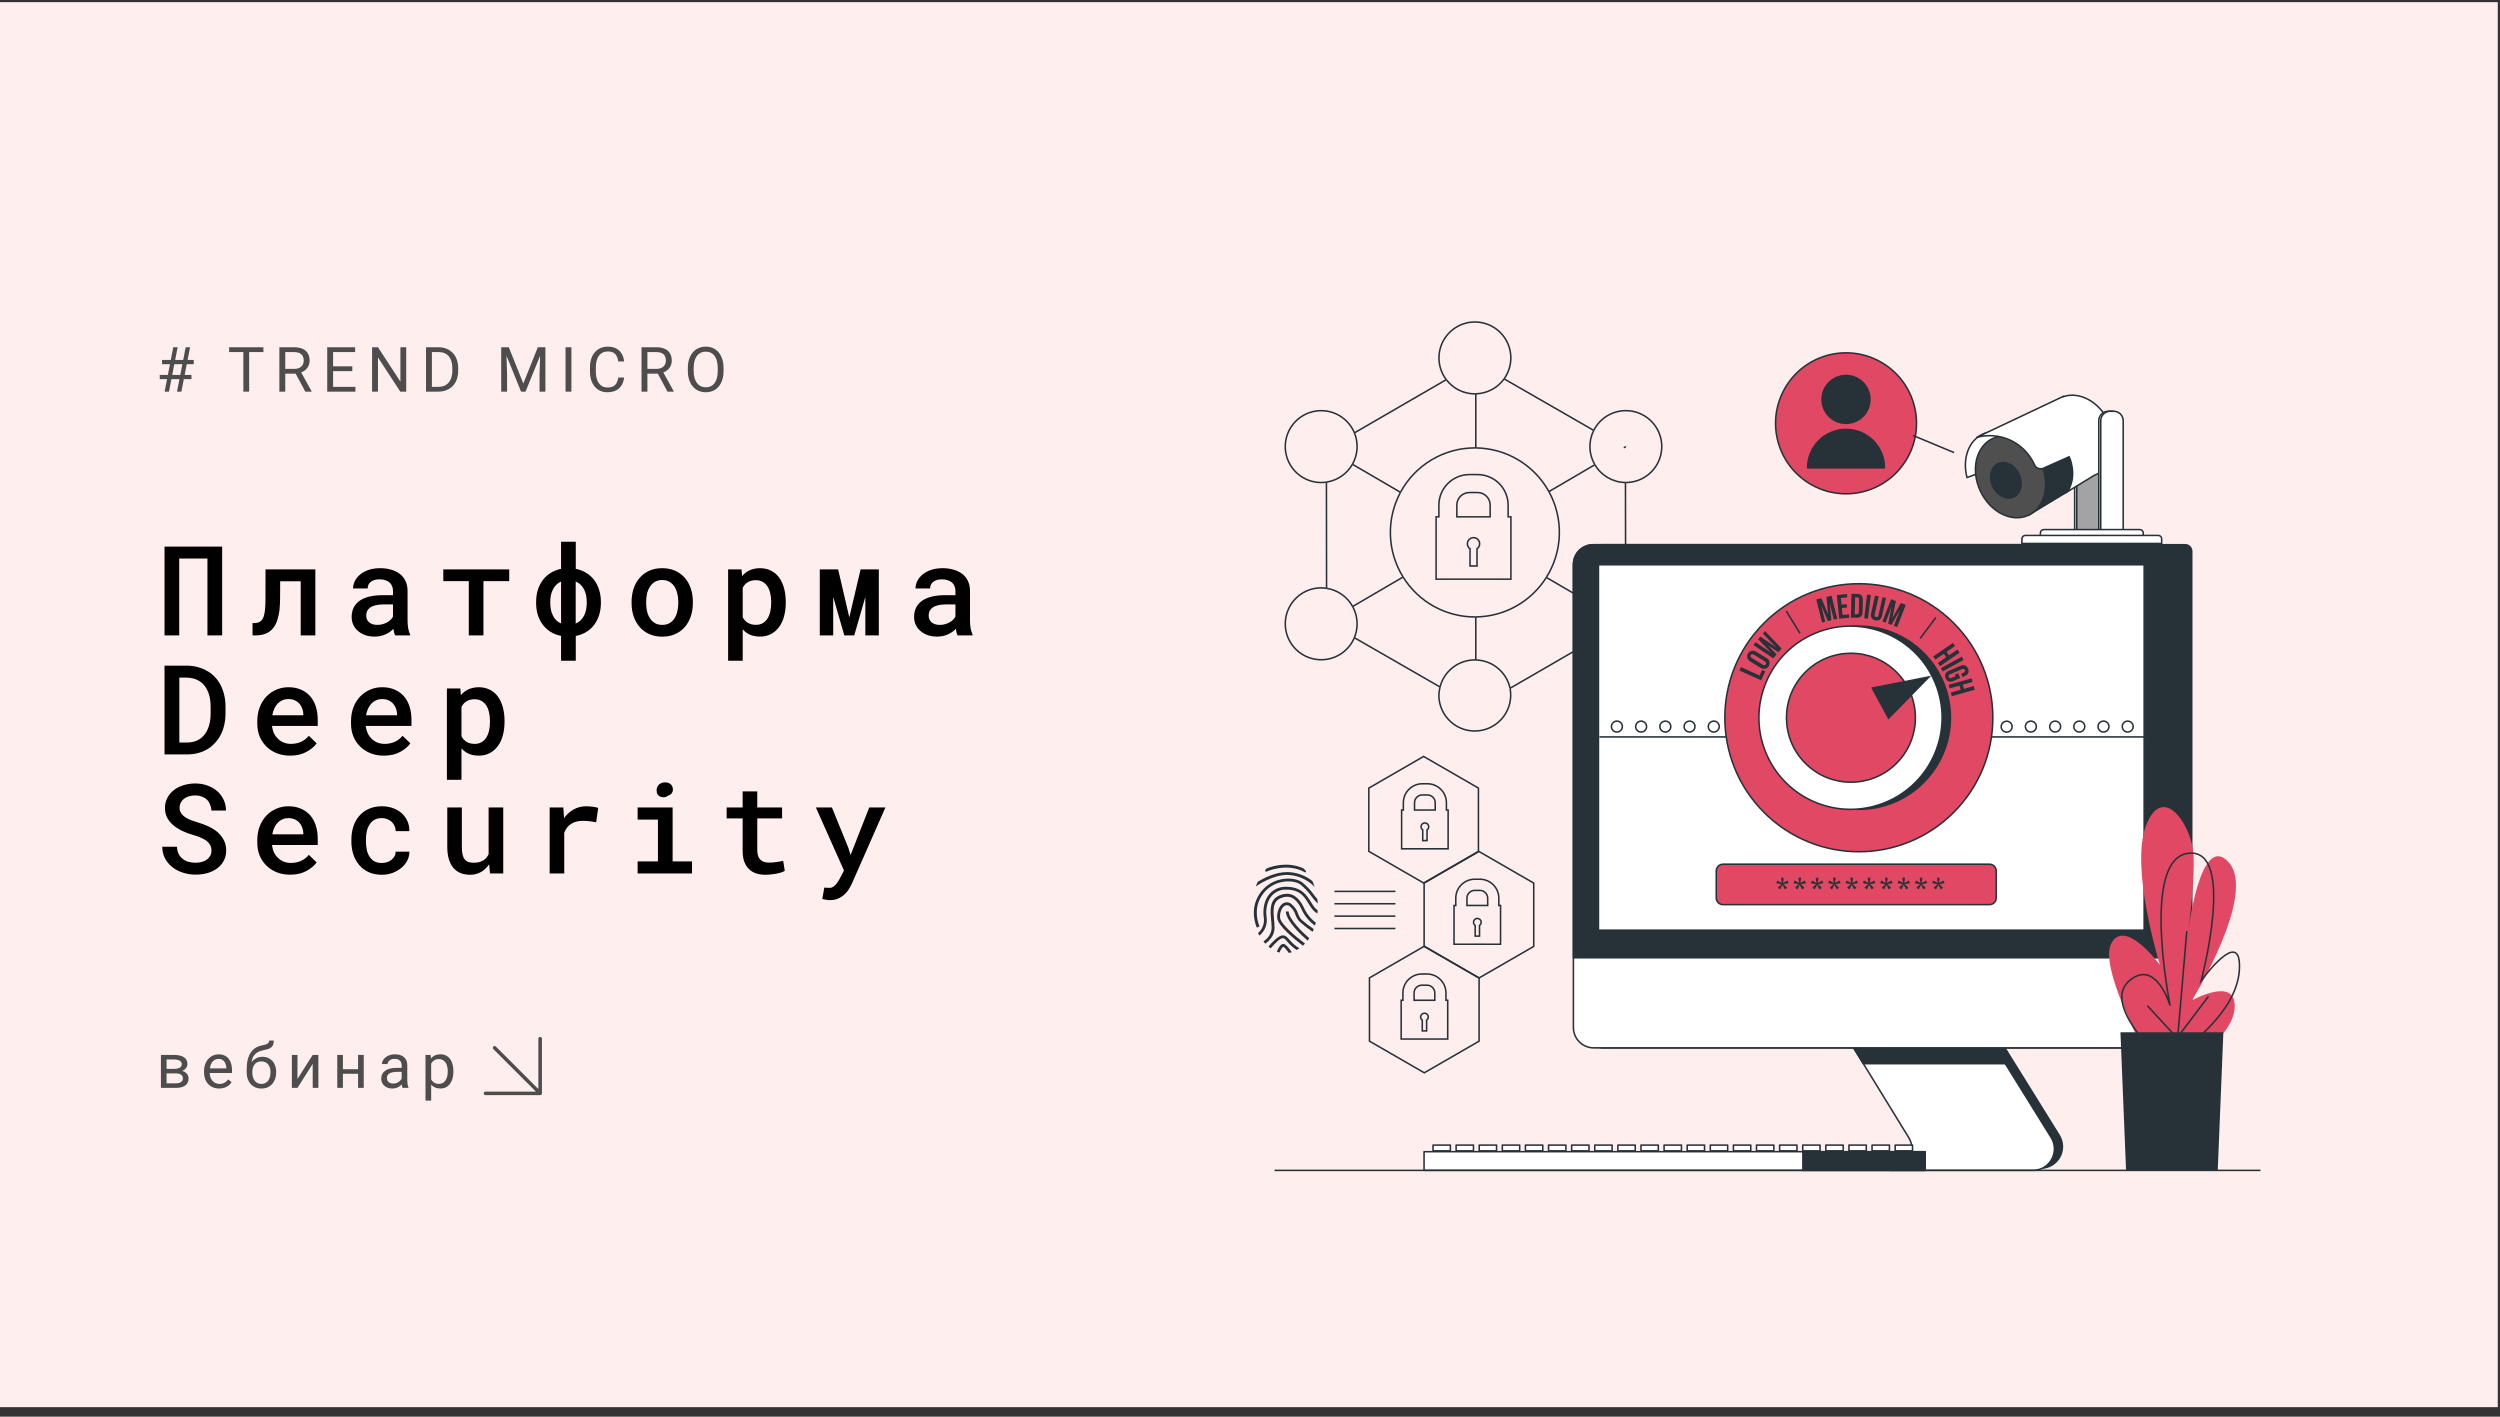 <?xml version="1.0" encoding="UTF-8"?> <svg xmlns="http://www.w3.org/2000/svg" width="210" height="119" viewBox="0 0 210 119" fill="none"><rect x="0" y="0" width="210" height="119" fill="#333333" stroke="none"/> <rect width="209.813" height="118.02" transform="translate(0 0.18)" fill="#FFEEEE"></rect> <path d="M14.775 90.164H13.866L13.861 89.785H14.604C14.751 89.785 14.873 89.771 14.97 89.742C15.069 89.713 15.143 89.669 15.193 89.611C15.242 89.553 15.267 89.481 15.267 89.396C15.267 89.329 15.253 89.271 15.224 89.222C15.196 89.171 15.155 89.129 15.098 89.096C15.042 89.062 14.972 89.037 14.888 89.022C14.806 89.005 14.71 88.996 14.599 88.996H13.992V91.383H13.518V88.612H14.599C14.775 88.612 14.933 88.628 15.073 88.658C15.214 88.689 15.335 88.736 15.434 88.799C15.534 88.861 15.611 88.939 15.664 89.035C15.717 89.13 15.744 89.243 15.744 89.373C15.744 89.457 15.727 89.536 15.692 89.611C15.658 89.686 15.608 89.753 15.541 89.811C15.475 89.869 15.393 89.917 15.295 89.954C15.198 89.99 15.086 90.013 14.96 90.023L14.775 90.164ZM14.775 91.383H13.695L13.93 90.999H14.775C14.907 90.999 15.016 90.983 15.103 90.951C15.19 90.916 15.255 90.869 15.298 90.807C15.342 90.744 15.365 90.669 15.365 90.582C15.365 90.495 15.342 90.42 15.298 90.359C15.255 90.296 15.19 90.248 15.103 90.216C15.016 90.181 14.907 90.164 14.775 90.164H14.056L14.061 89.785H14.96L15.132 89.929C15.284 89.941 15.412 89.978 15.518 90.041C15.624 90.105 15.704 90.185 15.759 90.282C15.814 90.378 15.841 90.482 15.841 90.595C15.841 90.724 15.816 90.839 15.767 90.938C15.719 91.037 15.649 91.12 15.557 91.186C15.464 91.251 15.353 91.301 15.221 91.335C15.09 91.367 14.941 91.383 14.775 91.383ZM18.413 91.435C18.22 91.435 18.045 91.402 17.888 91.337C17.733 91.271 17.599 91.178 17.486 91.058C17.375 90.939 17.289 90.797 17.23 90.633C17.17 90.469 17.14 90.29 17.14 90.095V89.988C17.14 89.762 17.173 89.562 17.24 89.386C17.306 89.208 17.397 89.058 17.511 88.935C17.626 88.812 17.756 88.719 17.901 88.656C18.046 88.593 18.196 88.561 18.351 88.561C18.549 88.561 18.72 88.595 18.864 88.663C19.009 88.732 19.128 88.827 19.22 88.95C19.312 89.072 19.38 89.215 19.425 89.381C19.469 89.544 19.491 89.724 19.491 89.918V90.131H17.422V89.744H19.017V89.708C19.011 89.585 18.985 89.466 18.941 89.35C18.898 89.234 18.829 89.138 18.736 89.063C18.642 88.988 18.514 88.95 18.351 88.95C18.244 88.95 18.145 88.973 18.054 89.019C17.964 89.064 17.886 89.13 17.821 89.219C17.756 89.308 17.706 89.416 17.67 89.544C17.634 89.672 17.616 89.82 17.616 89.988V90.095C17.616 90.227 17.634 90.35 17.67 90.466C17.708 90.581 17.762 90.682 17.831 90.769C17.903 90.856 17.989 90.924 18.09 90.974C18.193 91.023 18.309 91.048 18.439 91.048C18.606 91.048 18.748 91.014 18.864 90.945C18.98 90.877 19.081 90.786 19.169 90.671L19.455 90.899C19.396 90.99 19.32 91.076 19.227 91.158C19.135 91.24 19.022 91.307 18.887 91.358C18.754 91.409 18.596 91.435 18.413 91.435ZM22.609 87.406H22.998C22.998 87.573 22.972 87.706 22.921 87.805C22.87 87.903 22.8 87.978 22.711 88.031C22.624 88.084 22.525 88.124 22.414 88.151C22.305 88.178 22.191 88.205 22.073 88.231C21.927 88.261 21.79 88.31 21.664 88.377C21.539 88.442 21.431 88.534 21.341 88.653C21.252 88.773 21.186 88.928 21.144 89.119C21.103 89.311 21.092 89.547 21.11 89.829V90.064H20.721V89.829C20.721 89.513 20.751 89.237 20.811 89.001C20.872 88.766 20.958 88.567 21.069 88.405C21.18 88.243 21.312 88.114 21.464 88.018C21.617 87.922 21.787 87.857 21.971 87.821C22.104 87.795 22.218 87.768 22.314 87.739C22.41 87.708 22.482 87.667 22.532 87.616C22.583 87.565 22.609 87.495 22.609 87.406ZM22.048 88.771C22.229 88.771 22.39 88.803 22.532 88.866C22.674 88.929 22.794 89.017 22.893 89.13C22.992 89.242 23.067 89.375 23.118 89.529C23.171 89.681 23.198 89.847 23.198 90.026V90.082C23.198 90.275 23.17 90.455 23.113 90.62C23.059 90.784 22.977 90.927 22.87 91.05C22.764 91.172 22.634 91.266 22.481 91.335C22.329 91.403 22.155 91.437 21.961 91.437C21.766 91.437 21.592 91.403 21.438 91.335C21.286 91.266 21.157 91.172 21.049 91.05C20.941 90.927 20.859 90.784 20.803 90.62C20.748 90.455 20.721 90.275 20.721 90.082V90.026C20.721 89.983 20.729 89.942 20.744 89.9C20.759 89.859 20.778 89.818 20.8 89.775C20.824 89.732 20.846 89.687 20.864 89.639C20.928 89.486 21.014 89.343 21.123 89.212C21.234 89.08 21.366 88.974 21.52 88.894C21.675 88.812 21.851 88.771 22.048 88.771ZM21.956 89.158C21.781 89.158 21.638 89.198 21.525 89.278C21.414 89.358 21.331 89.465 21.277 89.598C21.222 89.73 21.195 89.872 21.195 90.026V90.082C21.195 90.212 21.21 90.335 21.241 90.451C21.272 90.567 21.318 90.671 21.379 90.761C21.442 90.85 21.522 90.92 21.617 90.971C21.715 91.022 21.829 91.048 21.961 91.048C22.092 91.048 22.206 91.022 22.301 90.971C22.397 90.92 22.476 90.85 22.537 90.761C22.598 90.671 22.645 90.567 22.675 90.451C22.706 90.335 22.721 90.212 22.721 90.082V90.026C22.721 89.91 22.706 89.8 22.675 89.696C22.645 89.591 22.598 89.499 22.534 89.419C22.473 89.339 22.393 89.276 22.296 89.23C22.201 89.182 22.087 89.158 21.956 89.158ZM24.988 90.633L26.267 88.612H26.743V91.383H26.267V89.363L24.988 91.383H24.517V88.612H24.988V90.633ZM30.17 89.813V90.198H28.705V89.813H30.17ZM28.805 88.612V91.383H28.331V88.612H28.805ZM30.555 88.612V91.383H30.078V88.612H30.555ZM33.739 90.91V89.483C33.739 89.374 33.716 89.279 33.672 89.199C33.629 89.117 33.564 89.054 33.477 89.009C33.39 88.965 33.283 88.943 33.155 88.943C33.035 88.943 32.93 88.963 32.84 89.004C32.751 89.045 32.681 89.099 32.63 89.165C32.58 89.232 32.555 89.304 32.555 89.381H32.081C32.081 89.281 32.107 89.183 32.158 89.086C32.21 88.989 32.283 88.901 32.379 88.822C32.476 88.742 32.592 88.679 32.727 88.633C32.864 88.585 33.016 88.561 33.183 88.561C33.384 88.561 33.562 88.595 33.716 88.663C33.871 88.732 33.992 88.835 34.079 88.973C34.168 89.11 34.212 89.281 34.212 89.488V90.779C34.212 90.871 34.22 90.969 34.236 91.073C34.253 91.178 34.277 91.267 34.31 91.342V91.383H33.815C33.791 91.329 33.773 91.256 33.759 91.166C33.745 91.073 33.739 90.988 33.739 90.91ZM33.821 89.703L33.826 90.036H33.347C33.212 90.036 33.092 90.047 32.986 90.07C32.88 90.09 32.791 90.122 32.719 90.164C32.648 90.207 32.593 90.261 32.555 90.326C32.518 90.389 32.499 90.463 32.499 90.549C32.499 90.636 32.519 90.715 32.558 90.787C32.597 90.858 32.656 90.916 32.735 90.958C32.815 90.999 32.913 91.02 33.029 91.02C33.174 91.02 33.302 90.989 33.413 90.927C33.524 90.866 33.612 90.791 33.677 90.702C33.744 90.613 33.78 90.527 33.785 90.444L33.987 90.671C33.975 90.743 33.943 90.823 33.89 90.91C33.837 90.997 33.766 91.08 33.677 91.161C33.59 91.239 33.486 91.305 33.365 91.358C33.245 91.409 33.11 91.435 32.96 91.435C32.772 91.435 32.607 91.398 32.466 91.325C32.326 91.251 32.216 91.153 32.138 91.03C32.061 90.905 32.023 90.766 32.023 90.612C32.023 90.464 32.052 90.333 32.11 90.221C32.168 90.106 32.251 90.011 32.361 89.936C32.47 89.859 32.601 89.802 32.755 89.762C32.909 89.723 33.08 89.703 33.27 89.703H33.821ZM36.218 89.145V92.449H35.742V88.612H36.177L36.218 89.145ZM38.086 89.975V90.028C38.086 90.23 38.062 90.417 38.014 90.59C37.966 90.76 37.896 90.909 37.804 91.035C37.713 91.162 37.601 91.26 37.468 91.33C37.335 91.4 37.182 91.435 37.01 91.435C36.834 91.435 36.678 91.406 36.544 91.348C36.409 91.29 36.294 91.205 36.2 91.094C36.106 90.983 36.031 90.85 35.975 90.695C35.92 90.539 35.883 90.364 35.862 90.169V89.883C35.883 89.678 35.921 89.494 35.978 89.332C36.034 89.17 36.108 89.031 36.2 88.917C36.294 88.801 36.408 88.713 36.541 88.653C36.674 88.592 36.828 88.561 37.002 88.561C37.176 88.561 37.331 88.595 37.466 88.663C37.6 88.73 37.714 88.826 37.806 88.95C37.898 89.075 37.968 89.224 38.014 89.398C38.062 89.571 38.086 89.763 38.086 89.975ZM37.609 90.028V89.975C37.609 89.837 37.595 89.707 37.566 89.585C37.536 89.463 37.491 89.355 37.43 89.263C37.37 89.169 37.293 89.095 37.199 89.043C37.105 88.988 36.993 88.96 36.864 88.96C36.744 88.96 36.64 88.981 36.551 89.022C36.464 89.063 36.39 89.118 36.328 89.189C36.267 89.257 36.217 89.335 36.177 89.424C36.14 89.511 36.112 89.602 36.093 89.696V90.359C36.127 90.478 36.175 90.591 36.236 90.697C36.298 90.801 36.38 90.886 36.482 90.951C36.585 91.014 36.714 91.045 36.869 91.045C36.997 91.045 37.107 91.019 37.199 90.966C37.293 90.911 37.37 90.837 37.43 90.743C37.491 90.649 37.536 90.542 37.566 90.42C37.595 90.297 37.609 90.167 37.609 90.028Z" fill="#4D4D4D"></path> <path d="M18.661 53.372H17.426V46.918H15.055V53.372H13.82V45.914H18.661V53.372ZM26.489 47.83V53.372H25.259V48.828H23.533L23.528 50.196C23.528 50.384 23.523 50.567 23.513 50.744C23.506 50.922 23.494 51.089 23.477 51.246C23.443 51.513 23.393 51.757 23.328 51.979C23.267 52.197 23.187 52.39 23.088 52.557C22.927 52.827 22.715 53.031 22.452 53.167C22.189 53.304 21.863 53.372 21.474 53.372H21.213V52.337L21.397 52.332C21.585 52.332 21.737 52.291 21.853 52.209C21.973 52.127 22.067 51.999 22.135 51.825C22.169 51.729 22.198 51.618 22.222 51.492C22.246 51.366 22.263 51.226 22.273 51.072C22.283 50.946 22.29 50.811 22.294 50.667C22.297 50.52 22.299 50.363 22.299 50.196L22.304 47.83H26.489ZM33.195 53.372C33.158 53.304 33.127 53.222 33.103 53.126C33.082 53.027 33.064 52.925 33.047 52.819C32.961 52.907 32.864 52.993 32.755 53.075C32.649 53.153 32.529 53.222 32.396 53.28C32.263 53.341 32.119 53.389 31.966 53.423C31.812 53.457 31.646 53.474 31.469 53.474C31.182 53.474 30.919 53.433 30.68 53.352C30.444 53.266 30.243 53.15 30.076 53.003C29.905 52.86 29.772 52.687 29.676 52.486C29.584 52.281 29.538 52.061 29.538 51.825C29.538 51.521 29.598 51.253 29.717 51.021C29.84 50.785 30.017 50.59 30.25 50.437C30.465 50.293 30.73 50.184 31.044 50.109C31.361 50.034 31.72 49.996 32.119 49.996H33.011V49.622C33.011 49.479 32.985 49.349 32.934 49.233C32.886 49.117 32.816 49.016 32.724 48.931C32.625 48.846 32.504 48.781 32.36 48.736C32.22 48.688 32.058 48.664 31.873 48.664C31.706 48.664 31.559 48.685 31.433 48.726C31.31 48.767 31.208 48.823 31.126 48.895C31.044 48.96 30.982 49.04 30.941 49.136C30.904 49.228 30.885 49.327 30.885 49.433H29.655C29.659 49.211 29.712 48.997 29.814 48.792C29.917 48.588 30.067 48.407 30.265 48.25C30.456 48.089 30.692 47.963 30.972 47.87C31.255 47.775 31.578 47.727 31.94 47.727C32.264 47.727 32.567 47.768 32.847 47.85C33.13 47.929 33.374 48.046 33.579 48.203C33.784 48.361 33.945 48.56 34.061 48.803C34.177 49.042 34.235 49.318 34.235 49.633V52.096C34.235 52.346 34.252 52.571 34.286 52.773C34.324 52.971 34.377 53.141 34.445 53.285V53.372H33.195ZM31.704 52.491C31.865 52.491 32.014 52.47 32.15 52.429C32.29 52.388 32.416 52.336 32.529 52.271C32.642 52.206 32.739 52.132 32.821 52.05C32.903 51.968 32.966 51.883 33.011 51.794V50.77H32.222C31.956 50.77 31.725 50.795 31.53 50.847C31.336 50.894 31.18 50.964 31.064 51.057C30.962 51.135 30.885 51.229 30.834 51.338C30.786 51.448 30.762 51.571 30.762 51.707C30.762 51.82 30.782 51.926 30.823 52.025C30.864 52.12 30.924 52.202 31.003 52.271C31.081 52.339 31.179 52.394 31.295 52.434C31.411 52.472 31.547 52.491 31.704 52.491ZM42.775 48.813H40.608V53.372H39.379V48.813H37.238V47.83H42.775V48.813ZM45.035 50.55C45.035 50.201 45.081 49.873 45.173 49.566C45.269 49.259 45.407 48.982 45.588 48.736C45.766 48.497 45.984 48.296 46.244 48.132C46.503 47.968 46.799 47.852 47.13 47.783V45.504H48.365V47.783C48.699 47.848 48.996 47.963 49.256 48.127C49.519 48.291 49.741 48.494 49.922 48.736C50.103 48.979 50.239 49.255 50.332 49.566C50.427 49.873 50.475 50.201 50.475 50.55V50.657C50.475 51.009 50.427 51.338 50.332 51.646C50.236 51.953 50.099 52.228 49.922 52.47C49.741 52.713 49.519 52.916 49.256 53.08C48.993 53.244 48.696 53.357 48.365 53.418V55.503H47.13V53.413C46.799 53.348 46.503 53.234 46.244 53.07C45.984 52.906 45.766 52.704 45.588 52.465C45.407 52.223 45.269 51.95 45.173 51.646C45.081 51.338 45.035 51.009 45.035 50.657V50.55ZM46.223 50.657C46.223 50.848 46.24 51.033 46.275 51.21C46.309 51.388 46.365 51.552 46.444 51.702C46.515 51.852 46.608 51.986 46.72 52.102C46.836 52.214 46.973 52.303 47.13 52.368V48.849C46.976 48.914 46.842 49.004 46.725 49.12C46.613 49.233 46.52 49.363 46.449 49.51C46.37 49.66 46.312 49.824 46.275 50.001C46.24 50.176 46.223 50.358 46.223 50.55V50.657ZM49.287 50.55C49.287 50.358 49.268 50.176 49.23 50.001C49.196 49.824 49.14 49.66 49.061 49.51C48.983 49.359 48.885 49.228 48.769 49.115C48.653 48.999 48.517 48.909 48.359 48.844V52.378C48.517 52.313 48.653 52.224 48.769 52.112C48.885 51.996 48.983 51.862 49.061 51.712C49.14 51.562 49.196 51.398 49.23 51.221C49.268 51.04 49.287 50.852 49.287 50.657V50.55ZM53.053 50.55C53.053 50.147 53.111 49.774 53.227 49.433C53.343 49.088 53.512 48.789 53.734 48.536C53.952 48.284 54.221 48.086 54.538 47.942C54.856 47.799 55.218 47.727 55.624 47.727C56.03 47.727 56.392 47.799 56.71 47.942C57.031 48.086 57.303 48.284 57.524 48.536C57.743 48.789 57.91 49.088 58.026 49.433C58.142 49.774 58.201 50.147 58.201 50.55V50.657C58.201 51.063 58.142 51.437 58.026 51.779C57.91 52.12 57.743 52.417 57.524 52.67C57.306 52.923 57.036 53.121 56.715 53.264C56.398 53.408 56.037 53.48 55.634 53.48C55.228 53.48 54.864 53.408 54.543 53.264C54.222 53.121 53.952 52.923 53.734 52.67C53.512 52.417 53.343 52.12 53.227 51.779C53.111 51.437 53.053 51.063 53.053 50.657V50.55ZM54.277 50.657C54.277 50.906 54.303 51.142 54.354 51.364C54.408 51.586 54.492 51.781 54.605 51.948C54.714 52.115 54.854 52.248 55.025 52.347C55.196 52.443 55.399 52.491 55.634 52.491C55.863 52.491 56.063 52.443 56.234 52.347C56.404 52.248 56.544 52.115 56.654 51.948C56.763 51.781 56.843 51.586 56.894 51.364C56.949 51.142 56.976 50.906 56.976 50.657V50.55C56.976 50.307 56.949 50.075 56.894 49.853C56.84 49.631 56.76 49.436 56.654 49.269C56.541 49.102 56.399 48.968 56.228 48.869C56.061 48.77 55.86 48.721 55.624 48.721C55.392 48.721 55.19 48.77 55.02 48.869C54.852 48.968 54.714 49.102 54.605 49.269C54.492 49.436 54.408 49.631 54.354 49.853C54.303 50.075 54.277 50.307 54.277 50.55V50.657ZM61.162 55.503V47.83H62.289L62.335 48.398C62.41 48.306 62.492 48.222 62.581 48.147C62.67 48.072 62.766 48.007 62.868 47.953C63.001 47.881 63.148 47.826 63.309 47.788C63.469 47.748 63.64 47.727 63.821 47.727C64.176 47.727 64.489 47.795 64.758 47.932C65.031 48.069 65.26 48.261 65.445 48.511C65.626 48.76 65.764 49.059 65.86 49.407C65.955 49.752 66.003 50.133 66.003 50.55V50.657C66.003 51.057 65.955 51.429 65.86 51.774C65.767 52.119 65.629 52.416 65.445 52.665C65.26 52.918 65.033 53.116 64.763 53.259C64.494 53.403 64.185 53.474 63.836 53.474C63.638 53.474 63.456 53.454 63.288 53.413C63.124 53.372 62.972 53.312 62.832 53.234C62.75 53.186 62.672 53.131 62.597 53.07C62.522 53.008 62.452 52.942 62.387 52.87V55.503H61.162ZM64.779 50.55C64.779 50.3 64.753 50.066 64.702 49.848C64.654 49.626 64.579 49.433 64.477 49.269C64.371 49.105 64.236 48.975 64.072 48.88C63.908 48.784 63.712 48.736 63.483 48.736C63.356 48.736 63.239 48.75 63.129 48.777C63.02 48.804 62.923 48.844 62.837 48.895C62.738 48.95 62.651 49.018 62.576 49.1C62.504 49.182 62.441 49.274 62.387 49.377V51.84C62.434 51.936 62.492 52.023 62.561 52.102C62.629 52.18 62.708 52.248 62.796 52.306C62.889 52.361 62.993 52.406 63.109 52.44C63.225 52.47 63.353 52.486 63.493 52.486C63.722 52.486 63.916 52.438 64.077 52.342C64.241 52.243 64.374 52.11 64.477 51.943C64.582 51.772 64.659 51.577 64.707 51.359C64.755 51.137 64.779 50.903 64.779 50.657V50.55ZM71.342 51.861L72.289 47.83H73.821V53.372H72.689V50.145L71.757 53.372H70.922L69.989 50.14V53.372H68.862V47.83H70.404L71.342 51.861ZM80.44 53.372C80.402 53.304 80.372 53.222 80.348 53.126C80.327 53.027 80.308 52.925 80.291 52.819C80.206 52.907 80.109 52.993 79.999 53.075C79.894 53.153 79.774 53.222 79.641 53.28C79.508 53.341 79.364 53.389 79.211 53.423C79.057 53.457 78.891 53.474 78.714 53.474C78.427 53.474 78.164 53.433 77.925 53.352C77.689 53.266 77.488 53.15 77.32 53.003C77.15 52.86 77.016 52.687 76.921 52.486C76.829 52.281 76.783 52.061 76.783 51.825C76.783 51.521 76.842 51.253 76.962 51.021C77.085 50.785 77.262 50.59 77.495 50.437C77.71 50.293 77.974 50.184 78.289 50.109C78.606 50.034 78.965 49.996 79.364 49.996H80.256V49.622C80.256 49.479 80.23 49.349 80.179 49.233C80.131 49.117 80.061 49.016 79.969 48.931C79.87 48.846 79.749 48.781 79.605 48.736C79.465 48.688 79.303 48.664 79.118 48.664C78.951 48.664 78.804 48.685 78.678 48.726C78.555 48.767 78.453 48.823 78.371 48.895C78.289 48.96 78.227 49.04 78.186 49.136C78.149 49.228 78.13 49.327 78.13 49.433H76.9C76.904 49.211 76.957 48.997 77.059 48.792C77.162 48.588 77.312 48.407 77.51 48.25C77.701 48.089 77.937 47.963 78.217 47.87C78.5 47.775 78.823 47.727 79.185 47.727C79.509 47.727 79.812 47.768 80.092 47.85C80.375 47.929 80.619 48.046 80.824 48.203C81.029 48.361 81.19 48.56 81.306 48.803C81.422 49.042 81.48 49.318 81.48 49.633V52.096C81.48 52.346 81.497 52.571 81.531 52.773C81.569 52.971 81.622 53.141 81.69 53.285V53.372H80.44ZM78.949 52.491C79.11 52.491 79.258 52.47 79.395 52.429C79.535 52.388 79.661 52.336 79.774 52.271C79.887 52.206 79.984 52.132 80.066 52.05C80.148 51.968 80.211 51.883 80.256 51.794V50.77H79.467C79.2 50.77 78.97 50.795 78.775 50.847C78.581 50.894 78.425 50.964 78.309 51.057C78.207 51.135 78.13 51.229 78.079 51.338C78.031 51.448 78.007 51.571 78.007 51.707C78.007 51.82 78.027 51.926 78.068 52.025C78.109 52.12 78.169 52.202 78.248 52.271C78.326 52.339 78.424 52.394 78.54 52.434C78.656 52.472 78.792 52.491 78.949 52.491ZM13.82 63.372V55.914H15.664C15.985 55.914 16.288 55.951 16.571 56.026C16.854 56.098 17.112 56.199 17.344 56.329C17.597 56.462 17.821 56.629 18.015 56.831C18.213 57.032 18.379 57.258 18.512 57.507C18.649 57.766 18.755 58.051 18.83 58.362C18.905 58.673 18.943 59.004 18.943 59.356V59.94C18.943 60.278 18.907 60.599 18.835 60.903C18.767 61.203 18.668 61.478 18.538 61.728C18.412 61.97 18.258 62.19 18.077 62.388C17.899 62.587 17.701 62.756 17.483 62.896C17.237 63.049 16.964 63.167 16.663 63.249C16.366 63.331 16.047 63.372 15.705 63.372H13.82ZM15.065 56.918V62.373H15.705C15.924 62.373 16.123 62.347 16.305 62.296C16.489 62.242 16.655 62.165 16.801 62.066C16.952 61.963 17.085 61.835 17.201 61.682C17.32 61.525 17.418 61.345 17.493 61.144C17.558 60.973 17.607 60.787 17.642 60.585C17.676 60.384 17.693 60.169 17.693 59.94V59.346C17.693 59.12 17.676 58.907 17.642 58.705C17.607 58.504 17.558 58.318 17.493 58.147C17.411 57.939 17.302 57.751 17.165 57.584C17.029 57.413 16.866 57.275 16.678 57.169C16.542 57.09 16.388 57.03 16.218 56.989C16.047 56.945 15.862 56.921 15.664 56.918H15.065ZM24.368 63.474C23.958 63.474 23.583 63.406 23.241 63.27C22.903 63.133 22.613 62.943 22.37 62.701C22.128 62.462 21.94 62.18 21.807 61.856C21.677 61.528 21.612 61.174 21.612 60.795V60.585C21.612 60.152 21.681 59.759 21.817 59.407C21.954 59.056 22.142 58.755 22.381 58.506C22.62 58.256 22.896 58.065 23.21 57.932C23.528 57.795 23.866 57.727 24.225 57.727C24.624 57.727 24.978 57.795 25.285 57.932C25.593 58.065 25.85 58.251 26.059 58.49C26.267 58.733 26.424 59.021 26.53 59.356C26.636 59.691 26.689 60.056 26.689 60.452V60.98H22.847V61.005C22.884 61.248 22.942 61.451 23.021 61.615C23.1 61.779 23.207 61.926 23.344 62.056C23.48 62.192 23.641 62.298 23.825 62.373C24.013 62.448 24.218 62.486 24.44 62.486C24.744 62.486 25.027 62.428 25.29 62.312C25.553 62.192 25.77 62.023 25.941 61.804L26.596 62.44C26.412 62.706 26.129 62.945 25.746 63.157C25.367 63.368 24.908 63.474 24.368 63.474ZM24.22 58.721C24.046 58.721 23.883 58.753 23.733 58.818C23.586 58.88 23.455 58.968 23.339 59.084C23.223 59.204 23.125 59.347 23.047 59.515C22.968 59.682 22.91 59.872 22.872 60.083H25.48V60.001C25.48 59.841 25.451 59.682 25.393 59.525C25.335 59.364 25.253 59.224 25.147 59.105C25.044 58.989 24.915 58.897 24.758 58.828C24.604 58.757 24.425 58.721 24.22 58.721ZM32.242 63.474C31.833 63.474 31.457 63.406 31.115 63.27C30.777 63.133 30.487 62.943 30.245 62.701C30.002 62.462 29.814 62.18 29.681 61.856C29.551 61.528 29.486 61.174 29.486 60.795V60.585C29.486 60.152 29.555 59.759 29.691 59.407C29.828 59.056 30.016 58.755 30.255 58.506C30.494 58.256 30.77 58.065 31.085 57.932C31.402 57.795 31.74 57.727 32.099 57.727C32.498 57.727 32.852 57.795 33.159 57.932C33.467 58.065 33.724 58.251 33.933 58.49C34.141 58.733 34.298 59.021 34.404 59.356C34.51 59.691 34.563 60.056 34.563 60.452V60.98H30.721V61.005C30.759 61.248 30.817 61.451 30.895 61.615C30.974 61.779 31.081 61.926 31.218 62.056C31.355 62.192 31.515 62.298 31.699 62.373C31.887 62.448 32.092 62.486 32.314 62.486C32.618 62.486 32.901 62.428 33.164 62.312C33.427 62.192 33.644 62.023 33.815 61.804L34.471 62.44C34.286 62.706 34.003 62.945 33.62 63.157C33.241 63.368 32.782 63.474 32.242 63.474ZM32.094 58.721C31.92 58.721 31.757 58.753 31.607 58.818C31.46 58.88 31.329 58.968 31.213 59.084C31.097 59.204 30.999 59.347 30.921 59.515C30.842 59.682 30.784 59.872 30.747 60.083H33.354V60.001C33.354 59.841 33.325 59.682 33.267 59.525C33.209 59.364 33.127 59.224 33.021 59.105C32.919 58.989 32.789 58.897 32.632 58.828C32.478 58.757 32.299 58.721 32.094 58.721ZM37.54 65.503V57.83H38.667L38.713 58.398C38.788 58.306 38.87 58.222 38.959 58.147C39.048 58.072 39.143 58.007 39.246 57.953C39.379 57.881 39.526 57.826 39.686 57.788C39.847 57.748 40.017 57.727 40.199 57.727C40.554 57.727 40.866 57.795 41.136 57.932C41.409 58.069 41.638 58.261 41.822 58.511C42.003 58.76 42.142 59.059 42.237 59.407C42.333 59.752 42.381 60.133 42.381 60.55V60.657C42.381 61.057 42.333 61.429 42.237 61.774C42.145 62.119 42.007 62.416 41.822 62.665C41.638 62.918 41.411 63.116 41.141 63.259C40.871 63.403 40.562 63.474 40.214 63.474C40.016 63.474 39.833 63.454 39.666 63.413C39.502 63.372 39.35 63.312 39.21 63.234C39.128 63.186 39.049 63.131 38.974 63.07C38.899 63.008 38.829 62.942 38.764 62.87V65.503H37.54ZM41.156 60.55C41.156 60.3 41.131 60.066 41.08 59.848C41.032 59.626 40.957 59.433 40.854 59.269C40.748 59.105 40.613 58.975 40.45 58.88C40.285 58.784 40.089 58.736 39.86 58.736C39.734 58.736 39.616 58.75 39.507 58.777C39.398 58.804 39.3 58.844 39.215 58.895C39.116 58.95 39.029 59.018 38.954 59.1C38.882 59.182 38.819 59.274 38.764 59.377V61.84C38.812 61.936 38.87 62.023 38.938 62.102C39.007 62.18 39.085 62.248 39.174 62.306C39.266 62.361 39.37 62.406 39.486 62.44C39.603 62.47 39.731 62.486 39.871 62.486C40.099 62.486 40.294 62.438 40.455 62.342C40.618 62.243 40.752 62.11 40.854 61.943C40.96 61.772 41.037 61.577 41.085 61.359C41.132 61.137 41.156 60.903 41.156 60.657V60.55ZM17.764 71.451C17.764 71.277 17.729 71.123 17.657 70.99C17.585 70.857 17.484 70.737 17.355 70.632C17.218 70.532 17.056 70.444 16.868 70.365C16.684 70.283 16.477 70.21 16.248 70.145C15.896 70.046 15.572 69.925 15.275 69.781C14.981 69.634 14.73 69.47 14.522 69.289C14.314 69.105 14.15 68.897 14.03 68.665C13.914 68.429 13.856 68.164 13.856 67.871C13.856 67.553 13.924 67.268 14.061 67.015C14.197 66.759 14.382 66.54 14.614 66.359C14.846 66.182 15.116 66.047 15.424 65.955C15.734 65.859 16.06 65.811 16.402 65.811C16.764 65.811 17.1 65.868 17.411 65.98C17.725 66.09 17.998 66.243 18.231 66.441C18.463 66.643 18.645 66.884 18.779 67.164C18.915 67.44 18.983 67.748 18.983 68.086H17.764C17.747 67.898 17.706 67.727 17.642 67.573C17.58 67.416 17.493 67.281 17.38 67.169C17.264 67.059 17.122 66.974 16.955 66.913C16.791 66.848 16.602 66.815 16.387 66.815C16.199 66.815 16.024 66.841 15.864 66.892C15.707 66.94 15.57 67.008 15.454 67.097C15.338 67.189 15.248 67.3 15.183 67.43C15.118 67.56 15.085 67.705 15.085 67.865C15.089 68.036 15.133 68.186 15.219 68.316C15.304 68.442 15.418 68.553 15.562 68.649C15.709 68.745 15.876 68.828 16.064 68.9C16.255 68.972 16.455 69.038 16.663 69.1C16.926 69.175 17.182 69.269 17.431 69.382C17.684 69.491 17.916 69.624 18.128 69.781C18.391 69.979 18.601 70.217 18.758 70.493C18.919 70.766 18.999 71.082 18.999 71.441C18.999 71.772 18.929 72.064 18.789 72.317C18.652 72.569 18.468 72.779 18.236 72.947C18 73.121 17.727 73.252 17.416 73.341C17.105 73.427 16.777 73.469 16.433 73.469C16.067 73.469 15.707 73.413 15.352 73.3C14.997 73.184 14.688 73.017 14.425 72.798C14.182 72.593 13.989 72.353 13.846 72.076C13.706 71.799 13.634 71.482 13.631 71.123H14.86C14.877 71.352 14.925 71.552 15.003 71.722C15.085 71.89 15.196 72.028 15.336 72.138C15.473 72.25 15.633 72.334 15.818 72.388C16.006 72.443 16.211 72.47 16.433 72.47C16.62 72.47 16.795 72.448 16.955 72.404C17.119 72.359 17.261 72.293 17.38 72.204C17.496 72.119 17.588 72.013 17.657 71.886C17.729 71.76 17.764 71.615 17.764 71.451ZM24.368 73.474C23.958 73.474 23.583 73.406 23.241 73.269C22.903 73.133 22.613 72.943 22.37 72.701C22.128 72.462 21.94 72.18 21.807 71.856C21.677 71.528 21.612 71.174 21.612 70.795V70.585C21.612 70.152 21.681 69.759 21.817 69.407C21.954 69.055 22.142 68.755 22.381 68.506C22.62 68.256 22.896 68.065 23.21 67.932C23.528 67.795 23.866 67.727 24.225 67.727C24.624 67.727 24.978 67.795 25.285 67.932C25.593 68.065 25.85 68.251 26.059 68.49C26.267 68.733 26.424 69.021 26.53 69.356C26.636 69.691 26.689 70.056 26.689 70.452V70.98H22.847V71.005C22.884 71.248 22.942 71.451 23.021 71.615C23.1 71.779 23.207 71.926 23.344 72.055C23.48 72.192 23.641 72.298 23.825 72.373C24.013 72.448 24.218 72.486 24.44 72.486C24.744 72.486 25.027 72.428 25.29 72.312C25.553 72.192 25.77 72.023 25.941 71.805L26.596 72.44C26.412 72.706 26.129 72.945 25.746 73.157C25.367 73.368 24.908 73.474 24.368 73.474ZM24.22 68.721C24.046 68.721 23.883 68.753 23.733 68.818C23.586 68.88 23.455 68.968 23.339 69.085C23.223 69.204 23.125 69.347 23.047 69.515C22.968 69.682 22.91 69.872 22.872 70.083H25.48V70.001C25.48 69.841 25.451 69.682 25.393 69.525C25.335 69.365 25.253 69.225 25.147 69.105C25.044 68.989 24.915 68.897 24.758 68.828C24.604 68.757 24.425 68.721 24.22 68.721ZM32.068 72.491C32.222 72.491 32.369 72.469 32.509 72.424C32.652 72.376 32.779 72.31 32.888 72.225C32.994 72.139 33.077 72.038 33.139 71.922C33.204 71.806 33.236 71.678 33.236 71.538H34.389C34.392 71.808 34.331 72.062 34.204 72.301C34.081 72.537 33.914 72.74 33.702 72.911C33.487 73.088 33.239 73.228 32.959 73.331C32.683 73.43 32.391 73.48 32.084 73.48C31.657 73.48 31.283 73.406 30.962 73.259C30.644 73.109 30.38 72.907 30.168 72.655C29.953 72.402 29.79 72.108 29.681 71.774C29.572 71.436 29.517 71.075 29.517 70.693V70.514C29.517 70.135 29.57 69.776 29.676 69.438C29.785 69.1 29.948 68.805 30.163 68.552C30.378 68.299 30.644 68.099 30.962 67.953C31.283 67.802 31.655 67.727 32.078 67.727C32.413 67.727 32.722 67.778 33.006 67.881C33.292 67.983 33.538 68.127 33.743 68.311C33.948 68.495 34.107 68.716 34.22 68.972C34.336 69.228 34.392 69.51 34.389 69.817H33.236C33.236 69.667 33.207 69.525 33.149 69.392C33.094 69.259 33.016 69.143 32.913 69.043C32.807 68.945 32.681 68.866 32.534 68.808C32.391 68.75 32.236 68.721 32.068 68.721C31.812 68.721 31.599 68.774 31.428 68.88C31.261 68.982 31.127 69.117 31.028 69.284C30.922 69.452 30.847 69.643 30.803 69.858C30.762 70.073 30.741 70.292 30.741 70.514V70.693C30.741 70.918 30.762 71.14 30.803 71.359C30.847 71.574 30.921 71.763 31.023 71.927C31.122 72.098 31.257 72.235 31.428 72.337C31.599 72.44 31.812 72.491 32.068 72.491ZM41.161 73.372L41.09 72.599C40.902 72.875 40.673 73.092 40.403 73.249C40.134 73.403 39.831 73.48 39.497 73.48C39.21 73.48 38.947 73.435 38.708 73.346C38.472 73.254 38.269 73.112 38.098 72.921C37.931 72.73 37.801 72.486 37.709 72.189C37.617 71.888 37.571 71.53 37.571 71.113V67.829H38.795V71.123C38.795 71.379 38.814 71.594 38.851 71.769C38.889 71.939 38.949 72.076 39.031 72.178C39.112 72.284 39.217 72.359 39.343 72.404C39.469 72.448 39.618 72.47 39.789 72.47C39.966 72.47 40.125 72.452 40.265 72.414C40.405 72.373 40.528 72.318 40.634 72.25C40.723 72.189 40.801 72.117 40.87 72.035C40.938 71.95 40.996 71.856 41.044 71.753V67.829H42.273V73.372H41.161ZM49.235 67.727C49.434 67.727 49.625 67.741 49.809 67.768C49.997 67.795 50.144 67.828 50.25 67.865L50.075 69.074C49.888 69.033 49.702 69.002 49.517 68.982C49.336 68.962 49.155 68.951 48.974 68.951C48.769 68.951 48.585 68.972 48.421 69.013C48.257 69.054 48.112 69.117 47.986 69.202C47.849 69.284 47.733 69.388 47.637 69.515C47.542 69.641 47.461 69.786 47.396 69.95V73.372H46.172V67.829H47.32L47.371 68.598L47.376 68.726C47.601 68.415 47.871 68.171 48.185 67.993C48.503 67.816 48.853 67.727 49.235 67.727ZM53.56 67.829H56.5V72.358H58.129V73.372H53.56V72.358H55.266V68.849H53.56V67.829ZM55.153 66.395C55.153 66.296 55.17 66.206 55.204 66.124C55.238 66.038 55.288 65.965 55.352 65.903C55.414 65.845 55.487 65.801 55.573 65.77C55.662 65.736 55.761 65.719 55.87 65.719C56.054 65.719 56.203 65.767 56.316 65.862C56.432 65.955 56.498 66.074 56.515 66.221C56.539 66.371 56.514 66.503 56.438 66.615C56.363 66.725 56.254 66.798 56.111 66.836C56.039 66.901 55.954 66.943 55.855 66.964C55.755 66.984 55.646 66.976 55.527 66.938C55.404 66.901 55.31 66.834 55.245 66.738C55.184 66.639 55.153 66.525 55.153 66.395ZM63.611 66.477V67.829H65.696V68.746H63.611V71.395C63.611 71.6 63.635 71.772 63.683 71.912C63.734 72.049 63.804 72.156 63.893 72.235C63.981 72.317 64.087 72.375 64.21 72.409C64.333 72.443 64.468 72.46 64.615 72.46C64.721 72.46 64.83 72.455 64.943 72.445C65.055 72.434 65.165 72.421 65.27 72.404C65.373 72.39 65.469 72.375 65.557 72.358C65.65 72.337 65.726 72.32 65.788 72.306L65.921 73.152C65.832 73.206 65.725 73.254 65.598 73.295C65.475 73.333 65.342 73.365 65.199 73.392C65.055 73.42 64.905 73.44 64.748 73.454C64.594 73.471 64.441 73.48 64.287 73.48C64.007 73.48 63.749 73.442 63.514 73.367C63.281 73.288 63.082 73.167 62.914 73.003C62.747 72.843 62.615 72.636 62.52 72.383C62.428 72.131 62.382 71.827 62.382 71.472V68.746H61.039V67.829H62.382V66.477H63.611ZM69.723 75.61C69.603 75.61 69.489 75.6 69.38 75.58C69.274 75.563 69.171 75.542 69.072 75.518L69.241 74.56C69.31 74.564 69.386 74.567 69.472 74.571C69.561 74.577 69.632 74.581 69.687 74.581C69.807 74.581 69.914 74.545 70.01 74.473C70.105 74.405 70.189 74.326 70.261 74.238C70.329 74.149 70.384 74.07 70.425 74.002C70.469 73.934 70.51 73.862 70.548 73.787L70.896 73.126L68.534 67.829H69.882L71.26 71.215L71.449 71.825L71.68 71.231L73.017 67.829H74.374L71.562 74.212C71.497 74.355 71.415 74.507 71.316 74.668C71.22 74.832 71.099 74.982 70.952 75.119C70.805 75.259 70.631 75.375 70.43 75.467C70.228 75.563 69.993 75.61 69.723 75.61Z" fill="black"></path> <path d="M40.782 91.842H45.372M45.372 91.842V87.253M45.372 91.842L41.547 88.017" stroke="#4D4D4D" stroke-width="0.3" stroke-linecap="round"></path> <path d="M13.828 32.898L14.553 29.169H14.921L14.194 32.898H13.828ZM14.87 32.898L15.598 29.169H15.964L15.236 32.898H14.87ZM16.276 30.591H13.613V30.235H16.276V30.591ZM16.084 31.848H13.418V31.495H16.084V31.848ZM20.928 29.169V32.898H20.442V29.169H20.928ZM22.127 29.169V29.574H19.246V29.169H22.127ZM23.467 29.169H24.702C24.982 29.169 25.218 29.212 25.411 29.297C25.606 29.383 25.753 29.509 25.854 29.676C25.957 29.842 26.008 30.046 26.008 30.288C26.008 30.459 25.973 30.615 25.903 30.757C25.835 30.897 25.735 31.017 25.606 31.116C25.478 31.213 25.324 31.285 25.145 31.333L25.006 31.387H23.846L23.841 30.985H24.717C24.895 30.985 25.042 30.954 25.16 30.893C25.278 30.83 25.367 30.745 25.427 30.639C25.486 30.533 25.516 30.416 25.516 30.288C25.516 30.145 25.488 30.019 25.432 29.912C25.375 29.804 25.287 29.721 25.165 29.663C25.046 29.604 24.891 29.574 24.702 29.574H23.962V32.898H23.467V29.169ZM25.647 32.898L24.74 31.208L25.255 31.205L26.174 32.867V32.898H25.647ZM29.855 32.496V32.898H27.881V32.496H29.855ZM27.98 29.169V32.898H27.486V29.169H27.98ZM29.594 30.772V31.174H27.881V30.772H29.594ZM29.83 29.169V29.574H27.881V29.169H29.83ZM34.123 29.169V32.898H33.626L31.749 30.022V32.898H31.254V29.169H31.749L33.634 32.053V29.169H34.123ZM36.795 32.898H36.016L36.021 32.496H36.795C37.061 32.496 37.283 32.441 37.461 32.33C37.638 32.217 37.771 32.06 37.86 31.858C37.951 31.655 37.996 31.418 37.996 31.146V30.918C37.996 30.705 37.97 30.515 37.919 30.35C37.868 30.183 37.793 30.042 37.694 29.927C37.595 29.811 37.473 29.723 37.33 29.663C37.188 29.604 37.025 29.574 36.841 29.574H36.001V29.169H36.841C37.085 29.169 37.308 29.21 37.509 29.292C37.711 29.372 37.884 29.489 38.029 29.643C38.176 29.795 38.289 29.979 38.367 30.196C38.446 30.411 38.485 30.654 38.485 30.924V31.146C38.485 31.416 38.446 31.659 38.367 31.876C38.289 32.091 38.175 32.275 38.027 32.427C37.88 32.579 37.702 32.696 37.494 32.778C37.287 32.858 37.054 32.898 36.795 32.898ZM36.28 29.169V32.898H35.785V29.169H36.28ZM42.259 29.169H42.738L43.959 32.209L45.178 29.169H45.66L44.144 32.898H43.77L42.259 29.169ZM42.102 29.169H42.525L42.594 31.443V32.898H42.102V29.169ZM45.391 29.169H45.814V32.898H45.322V31.443L45.391 29.169ZM47.999 29.169V32.898H47.505V29.169H47.999ZM51.936 31.712H52.428C52.402 31.948 52.335 32.159 52.225 32.345C52.116 32.531 51.962 32.679 51.762 32.788C51.562 32.896 51.313 32.949 51.014 32.949C50.795 32.949 50.596 32.908 50.417 32.827C50.239 32.745 50.087 32.628 49.959 32.478C49.831 32.326 49.732 32.144 49.662 31.933C49.593 31.719 49.559 31.482 49.559 31.221V30.849C49.559 30.588 49.593 30.352 49.662 30.14C49.732 29.926 49.831 29.744 49.961 29.592C50.093 29.44 50.251 29.323 50.435 29.241C50.62 29.159 50.827 29.118 51.057 29.118C51.339 29.118 51.577 29.171 51.772 29.277C51.967 29.383 52.118 29.529 52.225 29.717C52.335 29.903 52.402 30.119 52.428 30.365H51.936C51.912 30.191 51.868 30.042 51.803 29.917C51.738 29.791 51.646 29.693 51.526 29.625C51.407 29.557 51.25 29.523 51.057 29.523C50.892 29.523 50.746 29.554 50.62 29.617C50.495 29.68 50.39 29.77 50.304 29.886C50.221 30.002 50.158 30.142 50.115 30.304C50.072 30.466 50.051 30.646 50.051 30.844V31.221C50.051 31.403 50.07 31.575 50.107 31.735C50.147 31.896 50.205 32.037 50.284 32.158C50.362 32.279 50.462 32.375 50.584 32.445C50.705 32.513 50.848 32.547 51.014 32.547C51.224 32.547 51.391 32.514 51.516 32.447C51.641 32.381 51.734 32.285 51.798 32.161C51.862 32.036 51.909 31.887 51.936 31.712ZM53.888 29.169H55.123C55.403 29.169 55.639 29.212 55.832 29.297C56.027 29.383 56.174 29.509 56.275 29.676C56.377 29.842 56.429 30.046 56.429 30.288C56.429 30.459 56.394 30.615 56.324 30.757C56.255 30.897 56.156 31.017 56.027 31.116C55.899 31.213 55.745 31.285 55.566 31.333L55.427 31.387H54.267L54.262 30.985H55.138C55.316 30.985 55.463 30.954 55.581 30.893C55.699 30.83 55.788 30.745 55.847 30.639C55.907 30.533 55.937 30.416 55.937 30.288C55.937 30.145 55.909 30.019 55.852 29.912C55.796 29.804 55.707 29.721 55.586 29.663C55.467 29.604 55.312 29.574 55.123 29.574H54.382V32.898H53.888V29.169ZM56.068 32.898L55.161 31.208L55.676 31.205L56.595 32.867V32.898H56.068ZM60.778 30.916V31.151C60.778 31.431 60.743 31.683 60.673 31.904C60.603 32.126 60.502 32.315 60.371 32.471C60.239 32.626 60.081 32.745 59.897 32.827C59.714 32.908 59.51 32.949 59.282 32.949C59.062 32.949 58.86 32.908 58.675 32.827C58.493 32.745 58.334 32.626 58.199 32.471C58.066 32.315 57.963 32.126 57.889 31.904C57.816 31.683 57.779 31.431 57.779 31.151V30.916C57.779 30.636 57.815 30.386 57.887 30.165C57.96 29.943 58.063 29.755 58.197 29.599C58.33 29.442 58.488 29.323 58.67 29.241C58.855 29.159 59.057 29.118 59.277 29.118C59.504 29.118 59.709 29.159 59.892 29.241C60.076 29.323 60.234 29.442 60.366 29.599C60.499 29.755 60.601 29.943 60.671 30.165C60.742 30.386 60.778 30.636 60.778 30.916ZM60.289 31.151V30.911C60.289 30.689 60.266 30.492 60.22 30.322C60.175 30.151 60.11 30.008 60.023 29.891C59.936 29.775 59.829 29.687 59.703 29.628C59.578 29.568 59.436 29.538 59.277 29.538C59.124 29.538 58.984 29.568 58.86 29.628C58.737 29.687 58.631 29.775 58.542 29.891C58.455 30.008 58.388 30.151 58.34 30.322C58.292 30.492 58.268 30.689 58.268 30.911V31.151C58.268 31.375 58.292 31.573 58.34 31.746C58.388 31.916 58.456 32.061 58.545 32.178C58.635 32.295 58.742 32.383 58.865 32.442C58.99 32.502 59.129 32.532 59.282 32.532C59.443 32.532 59.586 32.502 59.71 32.442C59.835 32.383 59.94 32.295 60.025 32.178C60.112 32.061 60.178 31.916 60.222 31.746C60.267 31.573 60.289 31.375 60.289 31.151Z" fill="#4D4D4D"></path> <path d="M126.682 43.414V42.425C126.681 41.747 126.411 41.096 125.932 40.617C125.452 40.137 124.802 39.867 124.124 39.865H123.426C122.747 39.866 122.097 40.136 121.617 40.616C121.137 41.096 120.867 41.746 120.866 42.425V43.414H120.632V48.651H126.916V43.414H126.682ZM122.375 42.425C122.375 42.147 122.486 41.88 122.683 41.682C122.88 41.486 123.147 41.375 123.426 41.374H124.124C124.402 41.375 124.669 41.486 124.865 41.683C125.062 41.88 125.172 42.147 125.173 42.425V43.414H122.375V42.425Z" stroke="#263238" stroke-width="0.131" stroke-miterlimit="10"></path> <path d="M124.29 45.677C124.29 45.589 124.267 45.501 124.224 45.424C124.181 45.347 124.118 45.282 124.042 45.236C123.966 45.19 123.88 45.164 123.791 45.161C123.702 45.158 123.615 45.179 123.536 45.22C123.457 45.261 123.391 45.322 123.343 45.396C123.294 45.471 123.266 45.556 123.261 45.645C123.255 45.733 123.273 45.822 123.312 45.901C123.351 45.981 123.409 46.05 123.482 46.1V47.545H124.069V46.1C124.137 46.053 124.193 45.99 124.232 45.916C124.27 45.842 124.29 45.761 124.29 45.677V45.677Z" stroke="#263238" stroke-width="0.131" stroke-miterlimit="10"></path> <path d="M113.771 36.36L121.487 31.89" stroke="#263238" stroke-width="0.131" stroke-miterlimit="10"></path> <path d="M133.868 53.748L126.846 57.815" stroke="#263238" stroke-width="0.131" stroke-miterlimit="10"></path> <path d="M126.344 31.825L133.874 36.156" stroke="#263238" stroke-width="0.131" stroke-miterlimit="10"></path> <path d="M120.962 57.708L113.765 53.567" stroke="#263238" stroke-width="0.131" stroke-miterlimit="10"></path> <path d="M111.42 40.497L111.431 49.419" stroke="#263238" stroke-width="0.131" stroke-miterlimit="10"></path> <path d="M136.553 49.381L136.539 40.531" stroke="#263238" stroke-width="0.131" stroke-miterlimit="10"></path> <path d="M117.857 48.468C118.494 49.495 119.383 50.343 120.439 50.93C121.496 51.517 122.685 51.825 123.894 51.824H123.969" stroke="#263238" stroke-width="0.131" stroke-miterlimit="10"></path> <path d="M130.108 41.295C129.501 40.194 128.613 39.274 127.533 38.629C126.454 37.985 125.223 37.638 123.966 37.626" stroke="#263238" stroke-width="0.131" stroke-miterlimit="10"></path> <path d="M123.966 51.822C125.151 51.809 126.315 51.499 127.35 50.92C128.385 50.341 129.258 49.511 129.889 48.507" stroke="#263238" stroke-width="0.131" stroke-miterlimit="10"></path> <path d="M130.108 41.295C130.72 42.407 131.023 43.662 130.984 44.931C130.946 46.2 130.568 47.434 129.889 48.507" stroke="#263238" stroke-width="0.131" stroke-miterlimit="10"></path> <path d="M117.64 41.355C117.048 42.455 116.756 43.692 116.794 44.941C116.832 46.189 117.199 47.406 117.857 48.468" stroke="#263238" stroke-width="0.131" stroke-miterlimit="10"></path> <path d="M117.64 41.355C118.248 40.227 119.15 39.284 120.25 38.627C121.351 37.97 122.608 37.623 123.89 37.624H123.965" stroke="#263238" stroke-width="0.131" stroke-miterlimit="10"></path> <path d="M121.487 31.89C121.768 32.261 122.131 32.562 122.548 32.769C122.965 32.977 123.424 33.084 123.89 33.085H123.965" stroke="#263238" stroke-width="0.131" stroke-miterlimit="10"></path> <path d="M126.345 31.825C126.072 32.204 125.716 32.514 125.303 32.732C124.89 32.95 124.432 33.07 123.966 33.081" stroke="#263238" stroke-width="0.131" stroke-miterlimit="10"></path> <path d="M126.345 31.825C126.67 31.371 126.863 30.835 126.902 30.278C126.942 29.721 126.825 29.164 126.567 28.669C126.308 28.174 125.918 27.76 125.438 27.474C124.958 27.188 124.409 27.04 123.85 27.048C123.292 27.055 122.746 27.218 122.275 27.517C121.803 27.816 121.424 28.24 121.179 28.742C120.934 29.244 120.833 29.804 120.887 30.36C120.942 30.916 121.149 31.446 121.487 31.891" stroke="#263238" stroke-width="0.131" stroke-miterlimit="10"></path> <path d="M123.966 55.437C124.643 55.452 125.296 55.695 125.818 56.127C126.341 56.558 126.703 57.153 126.846 57.816" stroke="#263238" stroke-width="0.131" stroke-miterlimit="10"></path> <path d="M120.962 57.708C121.128 57.057 121.505 56.48 122.036 56.068C122.566 55.656 123.218 55.432 123.89 55.433H123.966" stroke="#263238" stroke-width="0.131" stroke-miterlimit="10"></path> <path d="M120.962 57.708C120.897 57.954 120.864 58.208 120.864 58.463C120.875 58.88 120.971 59.29 121.149 59.668C121.326 60.045 121.579 60.382 121.893 60.657C122.207 60.932 122.574 61.139 122.972 61.265C123.37 61.39 123.789 61.432 124.204 61.388C124.619 61.343 125.02 61.213 125.382 61.005C125.744 60.798 126.059 60.518 126.307 60.183C126.556 59.847 126.732 59.464 126.824 59.057C126.917 58.651 126.925 58.229 126.846 57.819" stroke="#263238" stroke-width="0.131" stroke-miterlimit="10"></path> <path d="M136.539 40.531H136.577C137.114 40.529 137.64 40.385 138.103 40.112C138.565 39.84 138.946 39.448 139.207 38.979C139.468 38.51 139.599 37.98 139.587 37.443C139.574 36.907 139.419 36.383 139.137 35.926C138.855 35.47 138.456 35.096 137.982 34.845C137.508 34.594 136.975 34.474 136.439 34.497C135.902 34.52 135.382 34.686 134.931 34.977C134.48 35.269 134.115 35.675 133.874 36.154" stroke="#263238" stroke-width="0.131" stroke-miterlimit="10"></path> <path d="M133.968 39.035C133.712 38.601 133.569 38.111 133.553 37.607C133.536 37.104 133.647 36.605 133.874 36.156" stroke="#263238" stroke-width="0.131" stroke-miterlimit="10"></path> <path d="M136.539 40.531C136.018 40.525 135.507 40.384 135.057 40.122C134.606 39.859 134.231 39.485 133.968 39.035" stroke="#263238" stroke-width="0.131" stroke-miterlimit="10"></path> <path d="M111.42 40.497C111.874 40.43 112.306 40.26 112.684 40C113.062 39.741 113.377 39.398 113.603 38.999" stroke="#263238" stroke-width="0.131" stroke-miterlimit="10"></path> <path d="M113.771 36.36C113.562 35.855 113.22 35.417 112.781 35.091C112.343 34.766 111.824 34.565 111.281 34.511C110.737 34.457 110.189 34.551 109.695 34.784C109.201 35.017 108.78 35.379 108.475 35.833C108.171 36.286 107.995 36.814 107.967 37.359C107.939 37.905 108.06 38.448 108.316 38.93C108.572 39.413 108.954 39.816 109.422 40.099C109.89 40.381 110.425 40.531 110.971 40.533C111.121 40.532 111.272 40.52 111.42 40.497" stroke="#263238" stroke-width="0.131" stroke-miterlimit="10"></path> <path d="M113.77 36.36C113.945 36.784 114.02 37.242 113.991 37.7C113.962 38.157 113.829 38.602 113.603 39.001" stroke="#263238" stroke-width="0.131" stroke-miterlimit="10"></path> <path d="M136.552 49.381C136.027 49.386 135.512 49.527 135.059 49.792C134.605 50.057 134.228 50.435 133.966 50.89" stroke="#263238" stroke-width="0.131" stroke-miterlimit="10"></path> <path d="M136.552 49.381H136.577C137.114 49.382 137.641 49.527 138.104 49.801C138.566 50.074 138.947 50.466 139.208 50.935C139.468 51.405 139.599 51.936 139.586 52.473C139.573 53.01 139.416 53.534 139.133 53.99C138.85 54.447 138.45 54.82 137.975 55.07C137.5 55.32 136.966 55.439 136.43 55.415C135.893 55.39 135.373 55.222 134.922 54.929C134.472 54.637 134.108 54.229 133.868 53.748" stroke="#263238" stroke-width="0.131" stroke-miterlimit="10"></path> <path d="M133.966 50.883C133.712 51.314 133.57 51.802 133.553 52.303C133.536 52.803 133.644 53.3 133.868 53.748" stroke="#263238" stroke-width="0.131" stroke-miterlimit="10"></path> <path d="M111.431 49.419C111.279 49.395 111.125 49.382 110.971 49.381C110.425 49.383 109.89 49.532 109.423 49.814C108.956 50.096 108.574 50.499 108.317 50.98C108.061 51.462 107.94 52.004 107.967 52.549C107.994 53.094 108.168 53.621 108.471 54.075C108.774 54.529 109.194 54.892 109.687 55.126C110.179 55.36 110.727 55.456 111.27 55.404C111.813 55.352 112.331 55.154 112.771 54.83C113.21 54.507 113.554 54.07 113.765 53.567" stroke="#263238" stroke-width="0.131" stroke-miterlimit="10"></path> <path d="M111.431 49.419C111.889 49.488 112.325 49.662 112.705 49.927C113.085 50.192 113.398 50.541 113.622 50.947" stroke="#263238" stroke-width="0.131" stroke-miterlimit="10"></path> <path d="M113.765 53.567C113.94 53.148 114.018 52.694 113.993 52.241C113.968 51.787 113.841 51.345 113.622 50.947" stroke="#263238" stroke-width="0.131" stroke-miterlimit="10"></path> <path d="M123.966 55.436V51.822" stroke="#263238" stroke-width="0.131" stroke-miterlimit="10"></path> <path d="M123.966 33.081V37.626" stroke="#263238" stroke-width="0.131" stroke-miterlimit="10"></path> <path d="M133.966 50.882L129.897 48.507" stroke="#263238" stroke-width="0.131" stroke-miterlimit="10"></path> <path d="M117.64 41.355L113.603 38.999" stroke="#263238" stroke-width="0.131" stroke-miterlimit="10"></path> <path d="M117.857 48.468L113.622 50.947" stroke="#263238" stroke-width="0.131" stroke-miterlimit="10"></path> <path d="M133.968 39.035L130.108 41.295" stroke="#263238" stroke-width="0.131" stroke-miterlimit="10"></path> <path d="M136.577 37.507L136.402 37.611" stroke="#263238" stroke-width="0.131" stroke-miterlimit="10"></path> <path d="M124.188 71.513V66.199L119.583 63.541L114.98 66.199V71.513L119.583 74.172L124.188 71.513Z" stroke="#263238" stroke-width="0.131" stroke-miterlimit="10"></path> <path d="M128.833 79.498V74.181L124.23 71.523L119.626 74.181V79.498L124.23 82.156L128.833 79.498Z" stroke="#263238" stroke-width="0.131" stroke-miterlimit="10"></path> <path d="M124.243 87.457V82.141L119.64 79.482L115.035 82.141V87.457L119.64 90.115L124.243 87.457Z" stroke="#263238" stroke-width="0.131" stroke-miterlimit="10"></path> <path d="M121.498 68.044V67.429C121.497 67.007 121.33 66.603 121.032 66.304C120.734 66.006 120.329 65.838 119.907 65.837H119.472C119.05 65.838 118.646 66.006 118.348 66.304C118.05 66.603 117.882 67.007 117.881 67.429V68.044H117.736V71.3H121.643V68.044H121.498ZM118.821 67.429C118.821 67.256 118.889 67.091 119.011 66.968C119.133 66.846 119.299 66.777 119.472 66.776H119.907C120.08 66.777 120.246 66.846 120.368 66.968C120.49 67.091 120.558 67.256 120.558 67.429V68.044H118.821V67.429Z" stroke="#263238" stroke-width="0.131" stroke-miterlimit="10"></path> <path d="M120.011 69.448C120.011 69.392 119.997 69.338 119.97 69.29C119.943 69.242 119.904 69.201 119.856 69.173C119.809 69.144 119.755 69.128 119.7 69.127C119.645 69.125 119.59 69.138 119.541 69.163C119.492 69.189 119.451 69.227 119.421 69.274C119.391 69.32 119.373 69.374 119.37 69.429C119.367 69.484 119.378 69.539 119.402 69.588C119.427 69.638 119.464 69.681 119.509 69.712V70.61H119.871V69.712C119.915 69.683 119.95 69.643 119.974 69.597C119.998 69.551 120.011 69.5 120.011 69.448Z" stroke="#263238" stroke-width="0.131" stroke-miterlimit="10"></path> <path d="M125.901 76.06V75.445C125.901 75.024 125.733 74.619 125.435 74.321C125.137 74.023 124.732 73.855 124.311 73.855H123.877C123.455 73.855 123.051 74.023 122.752 74.321C122.454 74.619 122.286 75.023 122.285 75.445V76.06H122.139V79.316H126.046V76.06H125.901ZM123.224 75.445C123.224 75.272 123.293 75.106 123.415 74.984C123.538 74.861 123.704 74.793 123.877 74.793H124.311C124.484 74.793 124.65 74.862 124.772 74.984C124.894 75.106 124.963 75.272 124.964 75.445V76.06H123.224V75.445Z" stroke="#263238" stroke-width="0.131" stroke-miterlimit="10"></path> <path d="M124.418 77.473C124.418 77.418 124.405 77.363 124.378 77.315C124.351 77.267 124.312 77.226 124.265 77.197C124.217 77.168 124.163 77.152 124.108 77.15C124.053 77.148 123.998 77.161 123.949 77.187C123.9 77.212 123.858 77.25 123.828 77.297C123.798 77.343 123.78 77.397 123.777 77.452C123.774 77.507 123.785 77.562 123.809 77.612C123.834 77.662 123.871 77.704 123.916 77.736V78.633H124.28V77.736C124.323 77.706 124.358 77.667 124.382 77.621C124.406 77.576 124.418 77.525 124.418 77.473Z" stroke="#263238" stroke-width="0.131" stroke-miterlimit="10"></path> <path d="M121.46 84.021V83.408C121.46 82.987 121.292 82.582 120.994 82.284C120.696 81.985 120.292 81.817 119.87 81.816H119.436C119.014 81.817 118.609 81.984 118.311 82.283C118.012 82.581 117.844 82.986 117.844 83.408V84.023H117.698V87.279H121.607V84.021H121.46ZM118.783 83.408C118.783 83.235 118.852 83.069 118.974 82.947C119.097 82.824 119.263 82.755 119.436 82.755H119.87C120.043 82.755 120.209 82.824 120.331 82.947C120.454 83.069 120.523 83.235 120.523 83.408V84.023H118.783V83.408Z" stroke="#263238" stroke-width="0.131" stroke-miterlimit="10"></path> <path d="M119.973 85.432C119.974 85.377 119.959 85.323 119.932 85.274C119.905 85.226 119.866 85.186 119.819 85.157C119.771 85.129 119.718 85.113 119.662 85.111C119.607 85.109 119.552 85.122 119.503 85.148C119.454 85.174 119.413 85.212 119.383 85.258C119.353 85.305 119.336 85.358 119.333 85.413C119.329 85.468 119.341 85.523 119.365 85.573C119.389 85.623 119.426 85.665 119.472 85.696V86.594H119.836V85.696C119.878 85.667 119.913 85.627 119.937 85.581C119.961 85.535 119.973 85.484 119.973 85.432Z" stroke="#263238" stroke-width="0.131" stroke-miterlimit="10"></path> <path d="M109.654 73.296L109.716 73.187C109.647 73.102 109.571 73.021 109.496 72.946C108.175 72.344 106.864 72.757 106.402 72.946C106.355 72.993 106.307 73.044 106.262 73.095L106.334 73.24C106.353 73.232 108.075 72.395 109.654 73.296Z" fill="#263238"></path> <path d="M110.43 74.5C110.376 74.332 110.313 74.168 110.241 74.007C109.638 73.528 108.893 73.262 108.122 73.253C107.117 73.253 106.13 73.772 105.642 74.074C105.585 74.199 105.534 74.329 105.489 74.464C105.651 74.349 106.898 73.494 108.13 73.494C108.999 73.514 109.825 73.875 110.43 74.5V74.5Z" fill="#263238"></path> <path d="M105.798 77.816C105.798 77.803 105.185 76.496 105.968 75.27C106.16 74.959 106.415 74.693 106.717 74.488C107.019 74.283 107.361 74.145 107.721 74.081C108.396 73.959 108.975 74.106 109.23 74.294C109.594 74.591 109.916 74.936 110.188 75.319C110.338 75.528 110.506 75.723 110.69 75.903C110.69 75.773 110.673 75.647 110.658 75.526C110.569 75.422 110.469 75.304 110.379 75.177C110.095 74.776 109.757 74.416 109.375 74.108C109.071 73.881 108.432 73.713 107.677 73.849C107.285 73.918 106.912 74.07 106.582 74.293C106.253 74.516 105.974 74.807 105.764 75.145C104.91 76.488 105.553 77.869 105.576 77.926L105.798 77.816Z" fill="#263238"></path> <path d="M110.401 76.196C110.301 76.063 110.209 75.925 110.126 75.781C109.775 75.215 109.337 74.492 108.051 74.492C107.785 74.48 107.52 74.528 107.275 74.631C107.031 74.735 106.812 74.892 106.636 75.091C106.149 75.656 106.07 76.477 106.157 77.058C106.196 77.301 106.172 77.55 106.088 77.782C106.003 78.013 105.861 78.219 105.674 78.379C105.709 78.452 105.747 78.523 105.787 78.594C106.016 78.409 106.192 78.168 106.299 77.894C106.405 77.62 106.438 77.323 106.394 77.032C106.315 76.504 106.385 75.762 106.819 75.258C106.972 75.083 107.163 74.944 107.377 74.853C107.591 74.761 107.824 74.719 108.056 74.73C109.201 74.73 109.566 75.326 109.918 75.904C110.008 76.056 110.106 76.203 110.213 76.343C110.336 76.503 110.49 76.637 110.665 76.737C110.665 76.649 110.682 76.549 110.686 76.466C110.579 76.39 110.483 76.299 110.401 76.196Z" fill="#263238"></path> <path d="M109.514 76.213C109.464 76.108 109.408 76.006 109.346 75.907C109.118 75.564 108.58 74.76 107.483 75.211C106.62 75.568 106.702 76.473 106.775 77.271C106.796 77.503 106.817 77.722 106.817 77.928C106.817 78.494 106.409 78.886 106.13 79.084C106.183 79.15 106.236 79.211 106.29 79.273C106.602 79.041 107.062 78.597 107.062 77.937C107.062 77.72 107.041 77.486 107.02 77.26C106.949 76.473 106.881 75.732 107.586 75.445C108.501 75.068 108.907 75.683 109.158 76.051C109.201 76.118 109.252 76.219 109.311 76.334C109.555 76.902 109.952 77.391 110.458 77.749C110.482 77.667 110.505 77.584 110.526 77.501C110.082 77.168 109.733 76.723 109.514 76.213V76.213Z" fill="#263238"></path> <path d="M109.326 77.251C109.199 77.106 109.103 76.937 109.043 76.754C108.936 76.434 108.74 76.15 108.477 75.937C108.387 75.86 108.276 75.811 108.159 75.798C108.041 75.785 107.922 75.807 107.817 75.862C107.468 76.051 107.251 76.573 107.285 77.109C107.338 77.781 108.824 78.967 109.45 79.439C109.509 79.384 109.566 79.324 109.62 79.263C108.894 78.716 107.566 77.617 107.526 77.09C107.492 76.654 107.666 76.217 107.932 76.075C107.997 76.04 108.071 76.027 108.143 76.037C108.216 76.047 108.284 76.079 108.337 76.13C108.563 76.318 108.731 76.567 108.82 76.847C108.893 77.056 109.007 77.249 109.156 77.413C109.505 77.723 109.873 78.011 110.258 78.275C110.292 78.199 110.326 78.126 110.356 78.047C109.996 77.803 109.652 77.537 109.326 77.251V77.251Z" fill="#263238"></path> <path d="M108.005 76.573C108.056 77.405 109.375 78.609 109.841 79.011C109.888 78.947 109.935 78.879 109.979 78.811C109.384 78.298 108.281 77.22 108.247 76.558L108.005 76.573Z" fill="#263238"></path> <path d="M108.322 78.949C108.145 78.741 108.003 78.571 107.756 78.571C107.379 78.571 106.813 79.196 106.549 79.515C106.609 79.567 106.672 79.616 106.737 79.662C107.071 79.264 107.537 78.805 107.752 78.805C107.879 78.805 107.966 78.898 108.13 79.092C108.355 79.369 108.623 79.608 108.924 79.799C109.002 79.755 109.079 79.708 109.152 79.656C108.836 79.471 108.555 79.232 108.322 78.949V78.949Z" fill="#263238"></path> <path d="M108.515 79.99C108.341 79.73 108.054 79.343 107.849 79.292C107.603 79.23 107.386 79.611 107.249 79.941C107.326 79.969 107.403 79.994 107.483 80.014C107.543 79.829 107.649 79.66 107.79 79.526C107.877 79.546 108.075 79.78 108.26 80.046C108.346 80.033 108.431 80.014 108.515 79.99V79.99Z" fill="#263238"></path> <path d="M112.092 74.877H117.214" stroke="#263238" stroke-width="0.131" stroke-miterlimit="10"></path> <path d="M112.092 75.915H117.214" stroke="#263238" stroke-width="0.131" stroke-miterlimit="10"></path> <path d="M112.092 76.954H117.214" stroke="#263238" stroke-width="0.131" stroke-miterlimit="10"></path> <path d="M112.092 77.994H117.214" stroke="#263238" stroke-width="0.131" stroke-miterlimit="10"></path> <path d="M175.071 34.547H175.366C175.47 34.547 175.573 34.567 175.669 34.607C175.765 34.647 175.852 34.705 175.926 34.779C176 34.852 176.058 34.94 176.098 35.036C176.138 35.132 176.158 35.235 176.158 35.339V44.621H174.271V35.339C174.271 35.234 174.292 35.131 174.333 35.034C174.373 34.938 174.432 34.85 174.506 34.776C174.581 34.703 174.669 34.644 174.766 34.605C174.863 34.566 174.967 34.546 175.071 34.547V34.547Z" fill="white" stroke="#263238" stroke-width="0.131" stroke-miterlimit="10"></path> <path d="M175.249 34.547H175.543C175.647 34.547 175.75 34.567 175.846 34.607C175.943 34.647 176.03 34.705 176.103 34.779C176.177 34.852 176.235 34.94 176.275 35.036C176.315 35.132 176.336 35.235 176.336 35.339V44.621H174.449V35.339C174.449 35.234 174.47 35.131 174.51 35.034C174.55 34.938 174.609 34.85 174.684 34.776C174.758 34.703 174.846 34.644 174.943 34.605C175.04 34.566 175.144 34.546 175.249 34.547V34.547Z" fill="#A3A3A3" stroke="#263238" stroke-width="0.131" stroke-miterlimit="10"></path> <path d="M170.393 43.282L173.657 41.306L174.534 40.606C174.534 40.606 174.99 39.512 174.722 38.531C174.455 37.55 174.175 37.573 174.175 37.573L171.157 38.965C171.157 38.965 172.176 41.872 170.393 43.282Z" fill="#263238" stroke="#263238" stroke-width="0.131" stroke-linecap="round" stroke-linejoin="round"></path> <path d="M168.861 38.805L170.527 38.393C169.672 36.695 167.91 35.831 166.539 36.473C165.337 37.039 164.826 38.563 165.228 40.11L168.861 38.805Z" fill="white" stroke="#263238" stroke-width="0.131" stroke-miterlimit="10"></path> <path d="M170.392 43.281C171.794 42.626 172.256 40.653 171.425 38.873C170.594 37.094 168.783 36.182 167.381 36.837C165.98 37.492 165.517 39.466 166.348 41.245C167.18 43.024 168.99 43.936 170.392 43.281Z" fill="#4F4F4F" stroke="#263238" stroke-width="0.131" stroke-linecap="round" stroke-linejoin="round"></path> <path d="M169.599 39.829C169.959 40.601 169.757 41.457 169.15 41.742C168.542 42.027 167.756 41.631 167.395 40.859C167.035 40.087 167.235 39.229 167.844 38.946C168.454 38.663 169.238 39.052 169.599 39.829Z" fill="#263238" stroke="#263238" stroke-width="0.131" stroke-linecap="round" stroke-linejoin="round"></path> <path d="M177.141 35.445C176.349 33.747 174.666 32.841 173.296 33.328V33.305L167.082 36.245L166.031 36.746C166.972 36.484 167.976 36.564 168.863 36.974C169.749 37.384 170.461 38.097 170.87 38.984C170.87 39.003 170.889 39.023 170.897 39.042C170.927 39.111 170.97 39.173 171.025 39.225C171.079 39.277 171.144 39.317 171.214 39.344C171.284 39.371 171.359 39.383 171.434 39.38C171.509 39.378 171.583 39.361 171.651 39.329L173.811 38.367C173.811 38.367 174.557 39.946 173.664 41.302L175.928 39.923C175.988 39.901 176.049 39.876 176.107 39.848C177.511 39.197 177.973 37.224 177.141 35.445Z" fill="white" stroke="#263238" stroke-width="0.131" stroke-miterlimit="10"></path> <path d="M177.084 34.547H177.379C177.483 34.547 177.586 34.567 177.682 34.607C177.778 34.647 177.865 34.705 177.939 34.779C178.012 34.852 178.071 34.94 178.111 35.036C178.15 35.132 178.171 35.235 178.171 35.339V44.621H176.298V35.339C176.298 35.13 176.38 34.929 176.528 34.781C176.675 34.632 176.875 34.548 177.084 34.547V34.547Z" fill="white" stroke="#263238" stroke-width="0.131" stroke-miterlimit="10"></path> <path d="M177.262 34.547H177.556C177.66 34.547 177.763 34.567 177.859 34.607C177.955 34.647 178.043 34.705 178.116 34.779C178.19 34.852 178.248 34.94 178.288 35.036C178.328 35.132 178.348 35.235 178.348 35.339V44.621H176.462V35.339C176.462 35.234 176.483 35.131 176.523 35.034C176.563 34.938 176.622 34.85 176.697 34.776C176.771 34.703 176.859 34.644 176.956 34.605C177.053 34.566 177.157 34.546 177.262 34.547V34.547Z" fill="white" stroke="#263238" stroke-width="0.131" stroke-miterlimit="10"></path> <path d="M171.672 44.485H179.75C179.825 44.485 179.897 44.515 179.95 44.568C180.003 44.621 180.033 44.693 180.033 44.768V45.157H171.393V44.768C171.393 44.694 171.422 44.622 171.474 44.569C171.527 44.516 171.598 44.486 171.672 44.485Z" fill="white" stroke="#263238" stroke-width="0.131" stroke-miterlimit="10"></path> <path d="M170.123 44.977H181.297C181.372 44.977 181.444 45.007 181.497 45.06C181.55 45.113 181.58 45.185 181.58 45.26V45.649H169.84V45.26C169.84 45.185 169.87 45.113 169.923 45.06C169.976 45.007 170.048 44.977 170.123 44.977Z" fill="white" stroke="#263238" stroke-width="0.131" stroke-miterlimit="10"></path> <path d="M156.446 41.317C159.626 40.555 161.586 37.36 160.824 34.181C160.063 31.001 156.868 29.041 153.688 29.802C150.509 30.564 148.549 33.759 149.31 36.938C150.072 40.118 153.267 42.078 156.446 41.317Z" fill="#E04863" stroke="#263238" stroke-width="0.131" stroke-miterlimit="10"></path> <path d="M157.018 34.015C157.275 32.936 156.607 31.853 155.527 31.597C154.447 31.341 153.365 32.008 153.109 33.088C152.853 34.168 153.52 35.251 154.6 35.507C155.68 35.763 156.762 35.095 157.018 34.015Z" fill="#263238" stroke="#263238" stroke-width="0.131" stroke-miterlimit="10"></path> <path d="M158.293 39.295C158.293 38.44 157.953 37.619 157.348 37.014C156.743 36.409 155.922 36.069 155.067 36.069C154.211 36.069 153.39 36.409 152.785 37.014C152.18 37.619 151.841 38.44 151.841 39.295H158.293Z" fill="#263238" stroke="#263238" stroke-width="0.131" stroke-miterlimit="10"></path> <path d="M160.702 36.584L164.145 38.02" stroke="#263238" stroke-width="0.131" stroke-miterlimit="10"></path> <path d="M172.965 95.356L167.107 85.923L155.333 86.134L161.002 95.369C161.229 95.737 161.315 96.174 161.246 96.6C161.176 97.027 160.956 97.414 160.625 97.691L159.287 97.786H143.712V98.123H171.431C171.754 98.124 172.072 98.039 172.351 97.875C172.63 97.711 172.86 97.476 173.016 97.193C173.173 96.91 173.251 96.591 173.242 96.267C173.233 95.944 173.137 95.629 172.965 95.356V95.356Z" fill="#263238" stroke="#263238" stroke-width="0.131" stroke-linecap="round" stroke-linejoin="round"></path> <path d="M166.441 86.117L172.299 95.55C172.469 95.823 172.564 96.138 172.572 96.46C172.58 96.782 172.502 97.101 172.346 97.383C172.189 97.665 171.96 97.9 171.682 98.063C171.404 98.226 171.087 98.312 170.765 98.312H158.799C159.12 98.312 159.435 98.226 159.712 98.064C159.989 97.901 160.217 97.668 160.374 97.387C160.53 97.107 160.609 96.79 160.603 96.469C160.596 96.148 160.504 95.835 160.336 95.561L154.667 86.327L166.441 86.117Z" fill="white" stroke="#263238" stroke-width="0.131" stroke-linecap="round" stroke-linejoin="round"></path> <path d="M166.111 85.585L154.337 85.795L156.518 89.347H168.446L166.111 85.585Z" fill="#263238" stroke="#263238" stroke-width="0.131" stroke-linecap="round" stroke-linejoin="round"></path> <path d="M134.608 88.021H183.554C183.857 88.021 184.103 87.775 184.103 87.472V46.306C184.103 46.002 183.857 45.757 183.554 45.757L134.608 45.757C134.304 45.757 134.059 46.002 134.059 46.306V87.472C134.059 87.775 134.304 88.021 134.608 88.021Z" fill="#263238" stroke="#263238" stroke-width="0.131" stroke-linecap="round" stroke-linejoin="round"></path> <path d="M133.875 88.021H180.501C181.445 88.021 182.21 87.256 182.21 86.312V47.466C182.21 46.522 181.445 45.757 180.501 45.757L133.875 45.757C132.931 45.757 132.166 46.522 132.166 47.466V86.312C132.166 87.256 132.931 88.021 133.875 88.021Z" fill="white" stroke="#263238" stroke-width="0.131" stroke-linecap="round" stroke-linejoin="round"></path> <path d="M133.8 45.757H180.586C181.019 45.757 181.434 45.93 181.74 46.236C182.046 46.542 182.218 46.958 182.218 47.391V80.452H132.168V47.391C132.168 46.958 132.34 46.542 132.646 46.236C132.952 45.93 133.367 45.757 133.8 45.757V45.757Z" fill="#263238" stroke="#263238" stroke-width="0.131" stroke-linecap="round" stroke-linejoin="round"></path> <path d="M134.27 78.137H180.109V47.438L134.27 47.438V78.137Z" fill="white" stroke="#263238" stroke-width="0.131" stroke-linecap="round" stroke-linejoin="round"></path> <path d="M134.354 61.902H180.133" stroke="#263238" stroke-width="0.131" stroke-miterlimit="10"></path> <path d="M136.279 61.032C136.279 61.123 136.252 61.212 136.201 61.288C136.151 61.364 136.079 61.423 135.994 61.457C135.91 61.492 135.818 61.501 135.728 61.483C135.639 61.465 135.557 61.421 135.493 61.357C135.428 61.292 135.385 61.21 135.367 61.121C135.349 61.031 135.359 60.939 135.394 60.855C135.429 60.77 135.488 60.699 135.564 60.648C135.64 60.598 135.729 60.571 135.821 60.572C135.881 60.572 135.941 60.584 135.996 60.607C136.052 60.63 136.103 60.664 136.145 60.707C136.188 60.749 136.222 60.8 136.245 60.856C136.268 60.912 136.279 60.972 136.279 61.032V61.032Z" stroke="#263238" stroke-width="0.131" stroke-miterlimit="10"></path> <path d="M137.854 61.491C138.107 61.491 138.313 61.285 138.313 61.032C138.313 60.779 138.107 60.574 137.854 60.574C137.601 60.574 137.396 60.779 137.396 61.032C137.396 61.285 137.601 61.491 137.854 61.491Z" stroke="#263238" stroke-width="0.131" stroke-miterlimit="10"></path> <path d="M139.888 61.491C140.141 61.491 140.346 61.285 140.346 61.032C140.346 60.779 140.141 60.574 139.888 60.574C139.635 60.574 139.429 60.779 139.429 61.032C139.429 61.285 139.635 61.491 139.888 61.491Z" stroke="#263238" stroke-width="0.131" stroke-miterlimit="10"></path> <path d="M142.38 61.032C142.38 61.123 142.352 61.211 142.302 61.286C142.251 61.361 142.179 61.42 142.096 61.454C142.012 61.489 141.92 61.497 141.831 61.48C141.742 61.462 141.661 61.418 141.597 61.354C141.533 61.289 141.489 61.208 141.472 61.119C141.454 61.03 141.463 60.938 141.498 60.854C141.533 60.771 141.592 60.699 141.667 60.649C141.742 60.599 141.831 60.572 141.922 60.572C141.982 60.572 142.042 60.584 142.097 60.607C142.153 60.63 142.204 60.664 142.246 60.707C142.289 60.749 142.323 60.8 142.346 60.856C142.369 60.912 142.38 60.972 142.38 61.032V61.032Z" stroke="#263238" stroke-width="0.131" stroke-miterlimit="10"></path> <path d="M144.416 61.032C144.416 61.123 144.389 61.212 144.338 61.288C144.288 61.363 144.216 61.422 144.132 61.457C144.047 61.492 143.955 61.501 143.866 61.483C143.776 61.466 143.694 61.422 143.63 61.358C143.566 61.293 143.522 61.211 143.504 61.122C143.486 61.032 143.495 60.94 143.53 60.856C143.565 60.772 143.624 60.7 143.7 60.649C143.775 60.599 143.864 60.572 143.955 60.572C144.016 60.571 144.076 60.583 144.132 60.606C144.188 60.629 144.239 60.663 144.281 60.706C144.324 60.749 144.358 60.8 144.381 60.855C144.404 60.911 144.416 60.971 144.416 61.032V61.032Z" stroke="#263238" stroke-width="0.131" stroke-miterlimit="10"></path> <path d="M169.018 61.032C169.02 61.123 168.994 61.214 168.945 61.291C168.895 61.368 168.823 61.428 168.739 61.464C168.655 61.5 168.562 61.511 168.472 61.493C168.382 61.476 168.299 61.433 168.234 61.368C168.168 61.303 168.124 61.221 168.106 61.131C168.088 61.041 168.098 60.948 168.133 60.863C168.169 60.779 168.228 60.707 168.305 60.657C168.382 60.606 168.472 60.58 168.563 60.581C168.683 60.582 168.797 60.63 168.882 60.714C168.967 60.798 169.016 60.912 169.018 61.032V61.032Z" stroke="#263238" stroke-width="0.131" stroke-miterlimit="10"></path> <path d="M171.052 61.032C171.052 61.123 171.025 61.212 170.974 61.288C170.923 61.364 170.851 61.423 170.767 61.457C170.683 61.492 170.59 61.501 170.501 61.483C170.412 61.465 170.33 61.421 170.265 61.357C170.201 61.292 170.157 61.21 170.14 61.121C170.122 61.031 170.132 60.939 170.167 60.855C170.202 60.77 170.261 60.699 170.337 60.648C170.413 60.598 170.502 60.571 170.593 60.572C170.654 60.572 170.713 60.584 170.769 60.607C170.825 60.63 170.876 60.664 170.918 60.707C170.961 60.749 170.994 60.8 171.017 60.856C171.04 60.912 171.052 60.972 171.052 61.032V61.032Z" stroke="#263238" stroke-width="0.131" stroke-miterlimit="10"></path> <path d="M173.091 61.032C173.091 61.123 173.063 61.211 173.013 61.286C172.962 61.361 172.89 61.42 172.807 61.454C172.723 61.489 172.631 61.497 172.542 61.48C172.453 61.462 172.372 61.418 172.308 61.354C172.244 61.289 172.2 61.208 172.183 61.119C172.165 61.03 172.174 60.938 172.209 60.854C172.244 60.771 172.303 60.699 172.378 60.649C172.453 60.599 172.542 60.572 172.633 60.572C172.693 60.572 172.753 60.584 172.808 60.607C172.864 60.63 172.915 60.664 172.957 60.707C173 60.749 173.034 60.8 173.057 60.856C173.08 60.912 173.091 60.972 173.091 61.032V61.032Z" stroke="#263238" stroke-width="0.131" stroke-miterlimit="10"></path> <path d="M175.121 61.032C175.121 61.123 175.094 61.212 175.043 61.288C174.993 61.363 174.921 61.422 174.837 61.457C174.753 61.492 174.66 61.501 174.571 61.483C174.482 61.466 174.4 61.422 174.335 61.358C174.271 61.293 174.227 61.211 174.209 61.122C174.192 61.032 174.201 60.94 174.235 60.856C174.27 60.772 174.329 60.7 174.405 60.649C174.481 60.599 174.57 60.572 174.661 60.572C174.721 60.571 174.781 60.583 174.837 60.606C174.893 60.629 174.944 60.663 174.987 60.706C175.03 60.749 175.063 60.8 175.087 60.855C175.11 60.911 175.121 60.971 175.121 61.032V61.032Z" stroke="#263238" stroke-width="0.131" stroke-miterlimit="10"></path> <path d="M176.694 61.491C176.947 61.491 177.153 61.285 177.153 61.032C177.153 60.779 176.947 60.574 176.694 60.574C176.441 60.574 176.236 60.779 176.236 61.032C176.236 61.285 176.441 61.491 176.694 61.491Z" stroke="#263238" stroke-width="0.131" stroke-miterlimit="10"></path> <path d="M178.728 61.491C178.981 61.491 179.186 61.285 179.186 61.032C179.186 60.779 178.981 60.574 178.728 60.574C178.475 60.574 178.27 60.779 178.27 61.032C178.27 61.285 178.475 61.491 178.728 61.491Z" stroke="#263238" stroke-width="0.131" stroke-miterlimit="10"></path> <path d="M167.118 72.593H144.731C144.418 72.593 144.165 72.846 144.165 73.159V75.423C144.165 75.735 144.418 75.989 144.731 75.989H167.118C167.431 75.989 167.684 75.735 167.684 75.423V73.159C167.684 72.846 167.431 72.593 167.118 72.593Z" fill="#E04863" stroke="#263238" stroke-width="0.131" stroke-linecap="round" stroke-linejoin="round"></path> <path d="M149.673 74.164L149.604 73.728H149.841L149.773 74.164L150.168 73.966L150.241 74.191L149.807 74.264L150.117 74.574L149.928 74.713L149.724 74.323L149.521 74.713L149.332 74.574L149.64 74.264L149.208 74.191L149.281 73.966L149.673 74.164Z" fill="#263238"></path> <path d="M151.128 74.164L151.06 73.728H151.298L151.228 74.164L151.622 73.966L151.696 74.191L151.264 74.264L151.571 74.574L151.383 74.713L151.179 74.323L150.975 74.713L150.787 74.574L151.096 74.264L150.662 74.191L150.736 73.966L151.128 74.164Z" fill="#263238"></path> <path d="M152.582 74.164L152.514 73.728H152.752L152.684 74.164L153.077 73.966L153.152 74.191L152.718 74.264L153.028 74.574L152.839 74.713L152.635 74.323L152.431 74.713L152.243 74.574L152.552 74.264L152.12 74.191L152.194 73.966L152.582 74.164Z" fill="#263238"></path> <path d="M154.037 74.164L153.967 73.728H154.207L154.137 74.164L154.531 73.966L154.605 74.191L154.171 74.264L154.48 74.574L154.292 74.713L154.088 74.323L153.886 74.713L153.697 74.574L154.007 74.264L153.573 74.191L153.646 73.966L154.037 74.164Z" fill="#263238"></path> <path d="M155.493 74.164L155.425 73.728H155.663L155.593 74.164L155.988 73.966L156.061 74.191L155.629 74.264L155.939 74.574L155.75 74.713L155.546 74.319L155.342 74.71L155.154 74.57L155.463 74.26L155.029 74.187L155.105 73.962L155.493 74.164Z" fill="#263238"></path> <path d="M156.95 74.164L156.88 73.728H157.118L157.055 74.164L157.45 73.966L157.523 74.191L157.089 74.264L157.399 74.574L157.21 74.713L157.006 74.323L156.803 74.713L156.614 74.574L156.922 74.264L156.49 74.191L156.563 73.966L156.95 74.164Z" fill="#263238"></path> <path d="M158.404 74.164L158.337 73.728H158.574L158.504 74.164L158.899 73.966L158.972 74.191L158.54 74.264L158.848 74.574L158.659 74.713L158.455 74.323L158.252 74.713L158.063 74.574L158.372 74.264L157.938 74.191L158.012 73.966L158.404 74.164Z" fill="#263238"></path> <path d="M159.859 74.164L159.791 73.728H160.029L159.961 74.164L160.353 73.966L160.429 74.191L159.995 74.264L160.304 74.574L160.115 74.713L159.912 74.323L159.708 74.713L159.519 74.574L159.829 74.264L159.397 74.191L159.47 73.966L159.859 74.164Z" fill="#263238"></path> <path d="M161.315 74.164L161.245 73.728H161.483L161.415 74.164L161.809 73.966L161.883 74.191L161.449 74.264L161.758 74.574L161.57 74.713L161.366 74.323L161.164 74.713L160.976 74.574L161.285 74.264L160.851 74.191L160.925 73.966L161.315 74.164Z" fill="#263238"></path> <path d="M162.77 74.164L162.702 73.728H162.94L162.87 74.164L163.264 73.966L163.338 74.191L162.906 74.264L163.215 74.574L163.026 74.713L162.823 74.323L162.619 74.713L162.43 74.574L162.74 74.264L162.306 74.191L162.381 73.966L162.77 74.164Z" fill="#263238"></path> <path d="M164.103 68.249C168.499 63.853 168.499 56.725 164.103 52.329C159.707 47.933 152.58 47.933 148.184 52.329C143.787 56.725 143.787 63.853 148.184 68.249C152.58 72.645 159.707 72.645 164.103 68.249Z" fill="#E04863" stroke="#263238" stroke-width="0.131" stroke-linecap="round" stroke-linejoin="round"></path> <path d="M161.583 65.729C164.588 62.725 164.588 57.854 161.583 54.849C158.579 51.845 153.708 51.845 150.703 54.849C147.699 57.854 147.699 62.725 150.703 65.729C153.708 68.734 158.579 68.734 161.583 65.729Z" fill="#263238" stroke="#263238" stroke-width="0.131" stroke-linecap="round" stroke-linejoin="round"></path> <path d="M158.316 67.427C162.258 65.841 164.167 61.359 162.581 57.418C160.995 53.476 156.514 51.566 152.572 53.153C148.63 54.739 146.721 59.22 148.307 63.162C149.893 67.103 154.374 69.013 158.316 67.427Z" fill="white" stroke="#263238" stroke-width="0.131" stroke-linecap="round" stroke-linejoin="round"></path> <path d="M159.309 64.119C161.424 62.004 161.424 58.575 159.309 56.459C157.194 54.344 153.765 54.344 151.649 56.459C149.534 58.575 149.534 62.004 151.649 64.119C153.765 66.234 157.194 66.234 159.309 64.119Z" fill="#E04863" stroke="#263238" stroke-width="0.131" stroke-linecap="round" stroke-linejoin="round"></path> <path d="M146.114 56.321L146.244 56.035L147.806 56.746L148.021 56.276L148.281 56.393L147.936 57.148L146.114 56.321Z" fill="#263238"></path> <path d="M147.004 55.554C146.948 55.522 146.9 55.48 146.861 55.429C146.822 55.378 146.794 55.32 146.778 55.258C146.761 55.197 146.758 55.132 146.767 55.069C146.777 55.005 146.799 54.945 146.832 54.89C146.865 54.836 146.909 54.788 146.961 54.751C147.013 54.714 147.072 54.687 147.134 54.673C147.196 54.659 147.261 54.657 147.324 54.669C147.387 54.68 147.447 54.704 147.5 54.739L148.389 55.278C148.447 55.308 148.499 55.35 148.541 55.401C148.583 55.452 148.614 55.511 148.632 55.574C148.65 55.638 148.655 55.704 148.646 55.769C148.637 55.835 148.615 55.897 148.58 55.954C148.546 56.01 148.501 56.059 148.447 56.097C148.393 56.135 148.332 56.161 148.267 56.174C148.203 56.188 148.136 56.187 148.072 56.174C148.007 56.16 147.946 56.133 147.893 56.095L147.004 55.554ZM148.074 55.837C148.196 55.91 148.276 55.886 148.326 55.799C148.377 55.712 148.364 55.631 148.243 55.557L147.319 54.991C147.196 54.916 147.117 54.942 147.066 55.027C147.015 55.112 147.029 55.195 147.149 55.269L148.074 55.837Z" fill="#263238"></path> <path d="M148.492 54.195L149.236 54.969L148.958 55.299L147.283 54.18L147.472 53.946L148.792 54.835L147.681 53.703L147.87 53.473L149.19 54.374L148.087 53.224L148.264 53.012L149.653 54.472L149.383 54.791L148.492 54.195Z" fill="#263238"></path> <path d="M153.56 51.575L153.424 50.143L153.848 50.037L154.333 51.98L154.045 52.052L153.696 50.66L153.833 52.105L153.545 52.177L152.979 50.856L153.32 52.229L153.054 52.297L152.569 50.354L152.994 50.248L153.56 51.575Z" fill="#263238"></path> <path d="M154.69 50.788L155.12 50.745L155.148 51.03L154.718 51.073L154.776 51.656L155.318 51.603L155.346 51.888L154.492 51.971L154.293 49.979L155.148 49.894L155.176 50.179L154.635 50.232L154.69 50.788Z" fill="#263238"></path> <path d="M155.523 49.879L156.022 49.89C156.335 49.89 156.486 50.079 156.478 50.396L156.454 51.409C156.454 51.73 156.288 51.899 155.974 51.892L155.476 51.88L155.523 49.879ZM155.831 50.173L155.797 51.601H155.974C156.074 51.601 156.137 51.552 156.14 51.413L156.165 50.371C156.165 50.228 156.108 50.183 156.008 50.173H155.831Z" fill="#263238"></path> <path d="M156.835 49.943L157.148 49.981L156.908 51.969L156.595 51.931L156.835 49.943Z" fill="#263238"></path> <path d="M157.81 50.094L157.48 51.603C157.45 51.744 157.501 51.807 157.599 51.829C157.697 51.852 157.769 51.812 157.799 51.673L158.129 50.163L158.42 50.226L158.093 51.716C158.025 52.029 157.831 52.173 157.527 52.107C157.223 52.041 157.108 51.827 157.176 51.514L157.501 50.026L157.81 50.094Z" fill="#263238"></path> <path d="M158.963 51.903L159.672 50.652L160.081 50.809L159.363 52.678L159.085 52.571L159.6 51.231L158.882 52.493L158.604 52.386L158.895 50.98L158.385 52.301L158.129 52.203L158.848 50.333L159.257 50.49L158.963 51.903Z" fill="#263238"></path> <path d="M162.57 55.399L162.393 55.14L164.043 54.008L164.221 54.267L163.513 54.752L163.715 55.048L164.422 54.563L164.611 54.827L162.96 55.959L162.772 55.695L163.479 55.208L163.281 54.922L162.57 55.399Z" fill="#263238"></path> <path d="M164.79 55.157L164.941 55.433L163.185 56.397L163.034 56.119L164.79 55.157Z" fill="#263238"></path> <path d="M164.489 56.55L164.664 56.955L164.079 57.206C163.785 57.333 163.555 57.257 163.432 56.974C163.309 56.691 163.415 56.47 163.708 56.344L164.664 55.933C164.96 55.804 165.19 55.88 165.313 56.163C165.436 56.446 165.33 56.667 165.036 56.793L164.856 56.87L164.739 56.597L164.928 56.512C165.058 56.455 165.083 56.376 165.045 56.286C165.007 56.195 164.93 56.157 164.798 56.214L163.806 56.64C163.674 56.697 163.651 56.776 163.691 56.867C163.73 56.957 163.804 56.997 163.934 56.94L164.273 56.795L164.217 56.663L164.489 56.55Z" fill="#263238"></path> <path d="M163.772 57.825L163.685 57.523L165.613 56.98L165.698 57.282L164.871 57.516L164.97 57.859L165.794 57.627L165.881 57.934L163.955 58.478L163.868 58.17L164.694 57.936L164.596 57.593L163.772 57.825Z" fill="#263238"></path> <path d="M150.047 51.333L151.198 53.194" stroke="#263238" stroke-width="0.131" stroke-miterlimit="10"></path> <path d="M162.613 51.865L161.287 53.635" stroke="#263238" stroke-width="0.131" stroke-miterlimit="10"></path> <path d="M162.038 56.859L157.271 57.797L158.638 60.33L162.038 56.859Z" fill="#263238" stroke="#263238" stroke-width="0.131" stroke-miterlimit="10"></path> <path d="M121.83 96.188H120.374V96.673H121.83V96.188Z" fill="white" stroke="#263238" stroke-width="0.131" stroke-linecap="round" stroke-linejoin="round"></path> <path d="M123.771 96.188H122.315V96.673H123.771V96.188Z" fill="white" stroke="#263238" stroke-width="0.131" stroke-linecap="round" stroke-linejoin="round"></path> <path d="M125.711 96.188H124.254V96.673H125.711V96.188Z" fill="white" stroke="#263238" stroke-width="0.131" stroke-linecap="round" stroke-linejoin="round"></path> <path d="M127.652 96.188H126.196V96.673H127.652V96.188Z" fill="white" stroke="#263238" stroke-width="0.131" stroke-linecap="round" stroke-linejoin="round"></path> <path d="M129.593 96.188H128.137V96.673H129.593V96.188Z" fill="white" stroke="#263238" stroke-width="0.131" stroke-linecap="round" stroke-linejoin="round"></path> <path d="M131.535 96.188H130.078V96.673H131.535V96.188Z" fill="white" stroke="#263238" stroke-width="0.131" stroke-linecap="round" stroke-linejoin="round"></path> <path d="M133.475 96.188H132.019V96.673H133.475V96.188Z" fill="white" stroke="#263238" stroke-width="0.131" stroke-linecap="round" stroke-linejoin="round"></path> <path d="M135.417 96.188H133.96V96.673H135.417V96.188Z" fill="white" stroke="#263238" stroke-width="0.131" stroke-linecap="round" stroke-linejoin="round"></path> <path d="M137.358 96.188H135.902V96.673H137.358V96.188Z" fill="white" stroke="#263238" stroke-width="0.131" stroke-linecap="round" stroke-linejoin="round"></path> <path d="M139.299 96.188H137.843V96.673H139.299V96.188Z" fill="white" stroke="#263238" stroke-width="0.131" stroke-linecap="round" stroke-linejoin="round"></path> <path d="M141.241 96.188H139.784V96.673H141.241V96.188Z" fill="white" stroke="#263238" stroke-width="0.131" stroke-linecap="round" stroke-linejoin="round"></path> <path d="M143.182 96.188H141.725V96.673H143.182V96.188Z" fill="white" stroke="#263238" stroke-width="0.131" stroke-linecap="round" stroke-linejoin="round"></path> <path d="M145.123 96.188H143.667V96.673H145.123V96.188Z" fill="white" stroke="#263238" stroke-width="0.131" stroke-linecap="round" stroke-linejoin="round"></path> <path d="M147.064 96.188H145.608V96.673H147.064V96.188Z" fill="white" stroke="#263238" stroke-width="0.131" stroke-linecap="round" stroke-linejoin="round"></path> <path d="M149.004 96.188H147.547V96.673H149.004V96.188Z" fill="white" stroke="#263238" stroke-width="0.131" stroke-linecap="round" stroke-linejoin="round"></path> <path d="M150.945 96.188H149.489V96.673H150.945V96.188Z" fill="white" stroke="#263238" stroke-width="0.131" stroke-linecap="round" stroke-linejoin="round"></path> <path d="M152.886 96.188H151.43V96.673H152.886V96.188Z" fill="white" stroke="#263238" stroke-width="0.131" stroke-linecap="round" stroke-linejoin="round"></path> <path d="M154.828 96.188H153.371V96.673H154.828V96.188Z" fill="white" stroke="#263238" stroke-width="0.131" stroke-linecap="round" stroke-linejoin="round"></path> <path d="M156.769 96.188H155.312V96.673H156.769V96.188Z" fill="white" stroke="#263238" stroke-width="0.131" stroke-linecap="round" stroke-linejoin="round"></path> <path d="M158.71 96.188H157.253V96.673H158.71V96.188Z" fill="white" stroke="#263238" stroke-width="0.131" stroke-linecap="round" stroke-linejoin="round"></path> <path d="M160.651 96.188H159.195V96.673H160.651V96.188Z" fill="white" stroke="#263238" stroke-width="0.131" stroke-linecap="round" stroke-linejoin="round"></path> <path d="M161.71 96.742H119.621V98.312H161.71V96.742Z" fill="white" stroke="#263238" stroke-width="0.131" stroke-linecap="round" stroke-linejoin="round"></path> <path d="M161.709 96.742H151.443V98.312H161.709V96.742Z" fill="#263238" stroke="#263238" stroke-width="0.131" stroke-linecap="round" stroke-linejoin="round"></path> <path d="M181.18 90.279C181.18 90.279 176.181 81.501 177.336 79.269C178.49 77.037 181.435 81.054 181.435 81.054C181.435 81.054 178.873 72.872 180.282 69.302C181.692 65.733 184.127 69.302 184.256 71.831C184.384 74.359 183.742 78.675 183.742 78.675C183.742 78.675 184.767 69.748 187.202 72.427C189.638 75.106 184.127 84.031 184.127 84.031C184.127 84.031 187.844 81.956 187.712 84.625C187.58 87.294 183.225 89.683 183.225 89.683" fill="#E04863"></path> <path d="M181.222 88.641C181.222 88.641 176.598 84.327 178.851 82.393C181.103 80.46 182.29 84.468 182.29 84.468C182.29 84.468 179.8 72.121 183.831 71.674C187.863 71.227 184.899 82.386 184.899 82.386C184.899 82.386 188.338 77.626 188.106 81.493C187.874 85.361 182.769 88.634 182.769 88.634" stroke="#263238" stroke-width="0.131" stroke-miterlimit="10"></path> <path d="M183.493 87.857L180.367 84.47" stroke="#263238" stroke-width="0.131" stroke-miterlimit="10"></path> <path d="M182.843 88.117L183.69 78.218" stroke="#263238" stroke-width="0.131" stroke-miterlimit="10"></path> <path d="M182.712 87.4L185.512 83.689" stroke="#263238" stroke-width="0.131" stroke-miterlimit="10"></path> <path d="M186.291 98.312L186.763 86.71H178.117L178.589 98.312H186.291Z" fill="#263238"></path> <path d="M189.881 98.312H107.062" stroke="#263238" stroke-width="0.131" stroke-miterlimit="10"></path> </svg> 